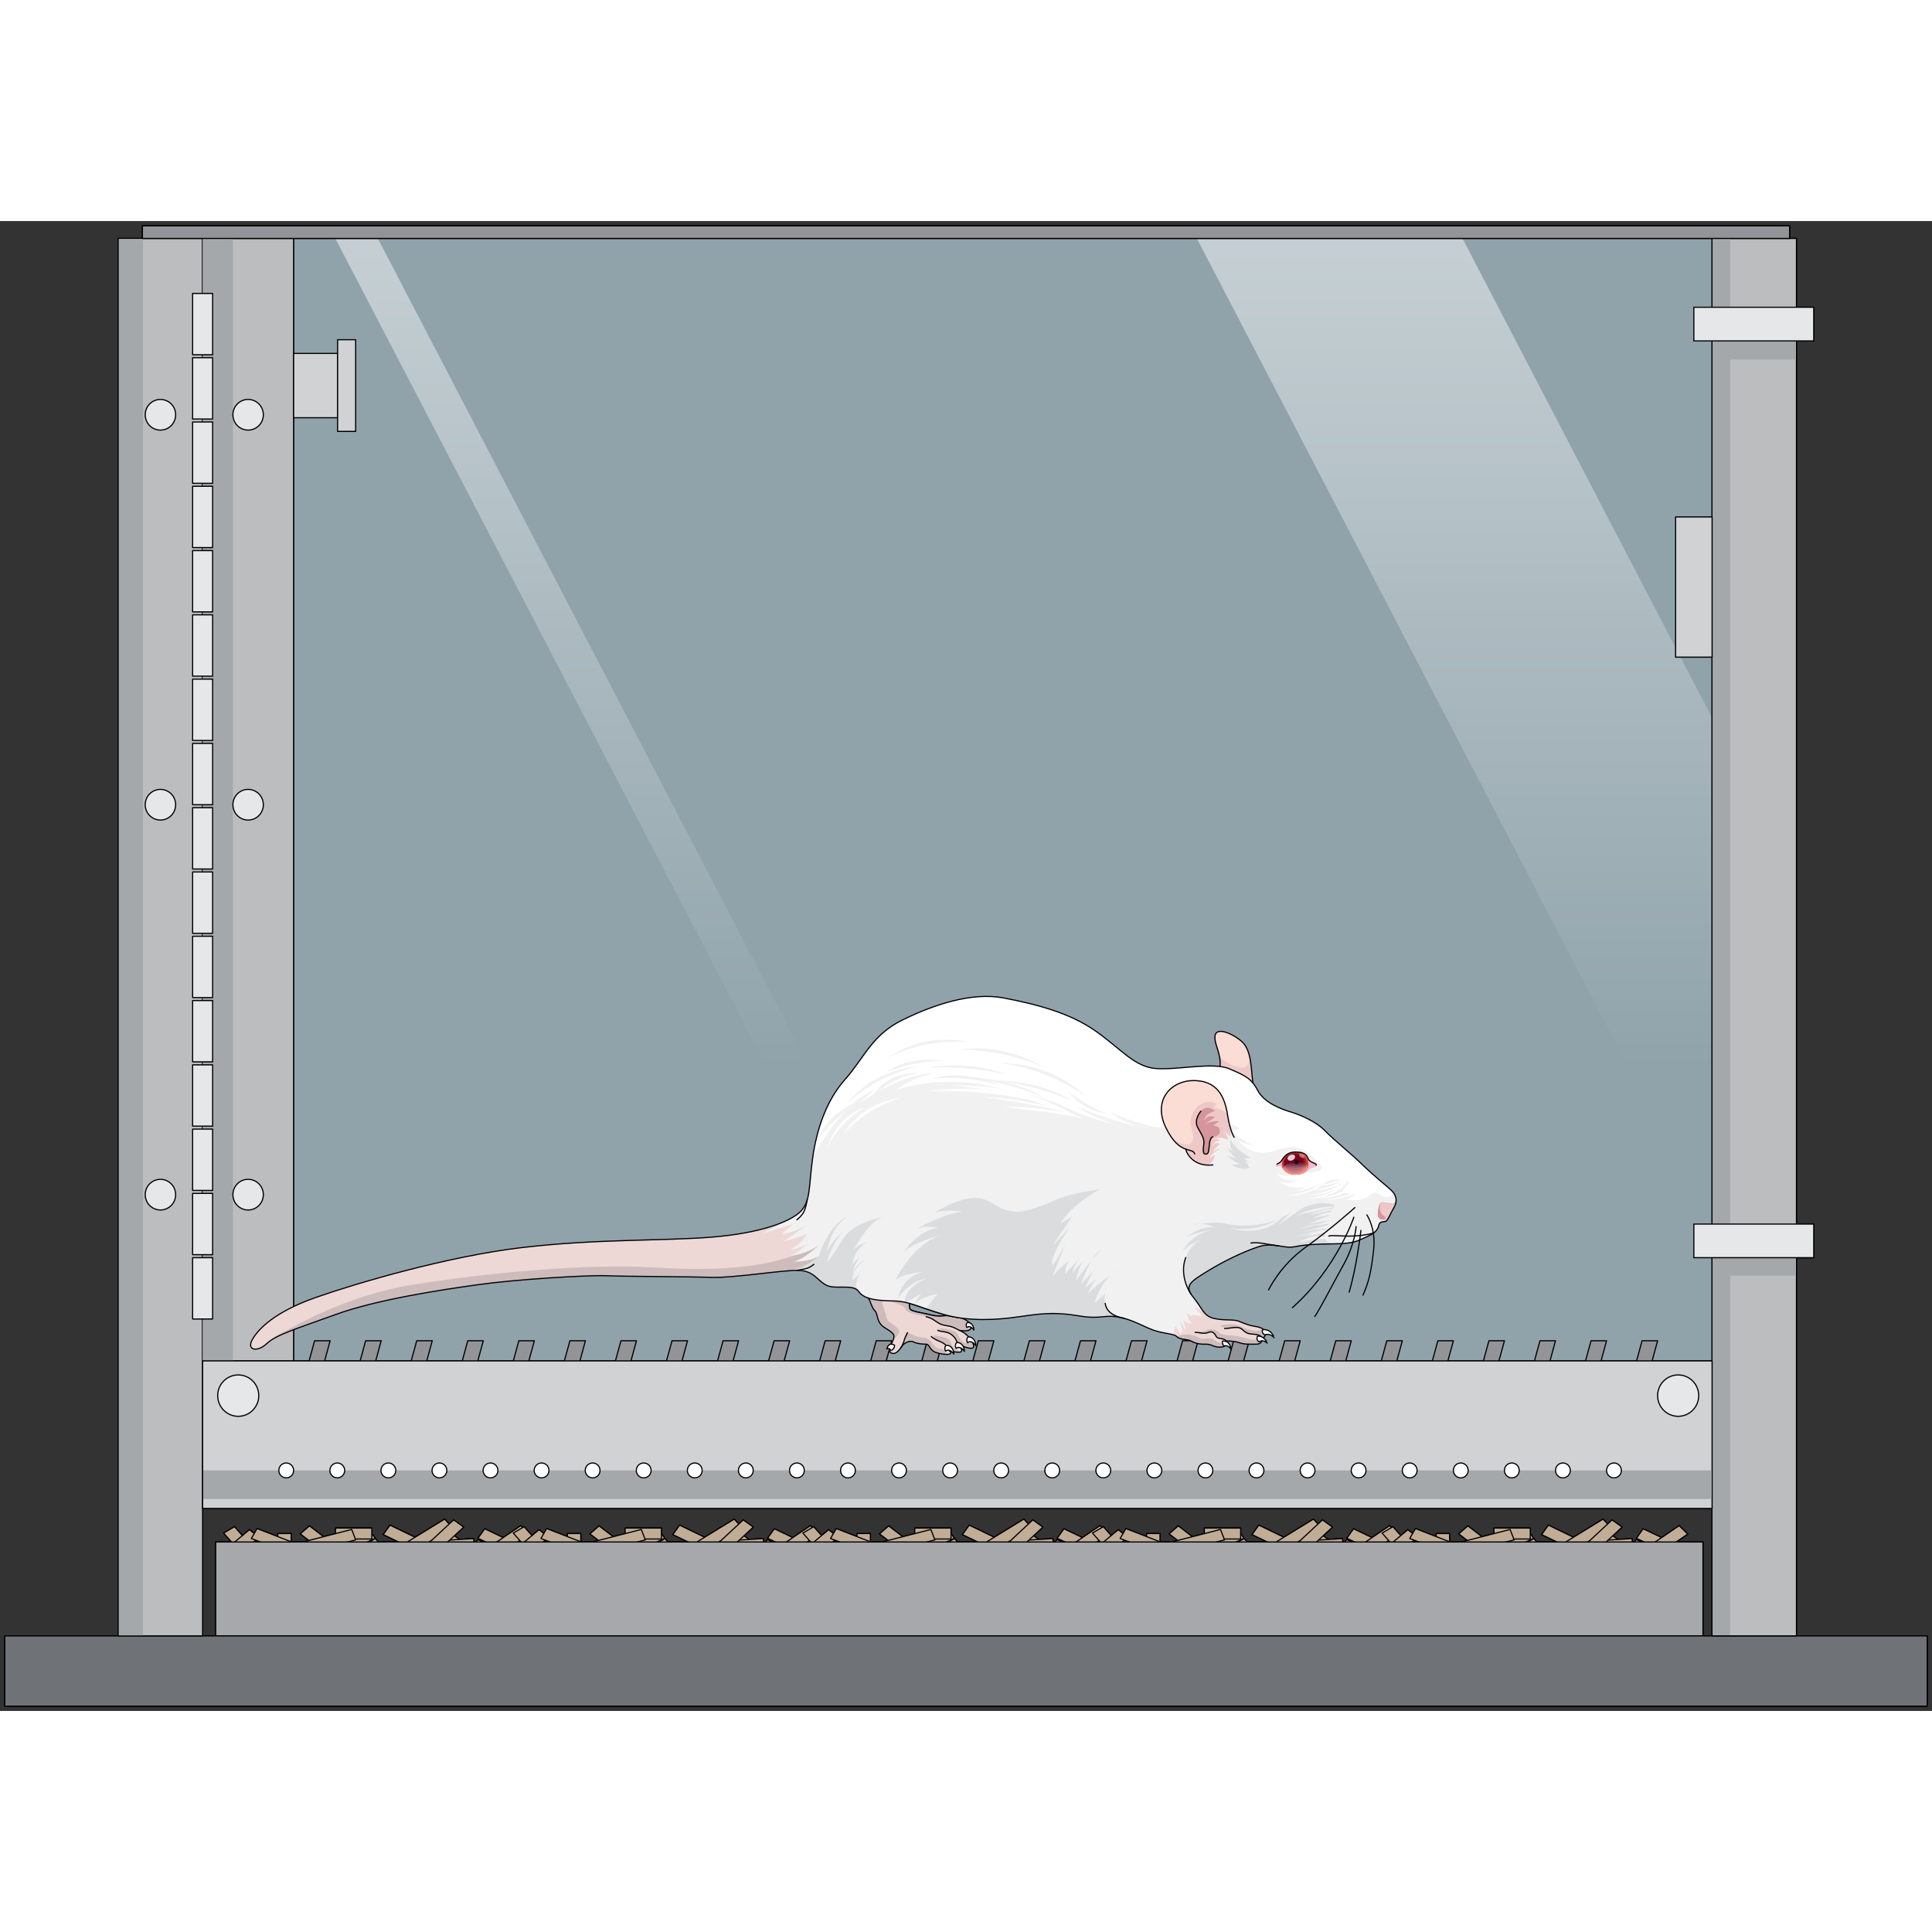 <?xml version="1.0" encoding="utf-8"?>
<!-- Created by: Science Figures, www.sciencefigures.org, Generator: Science Figures Editor -->
<!DOCTYPE svg PUBLIC "-//W3C//DTD SVG 1.1//EN" "http://www.w3.org/Graphics/SVG/1.1/DTD/svg11.dtd">
<svg version="1.1" id="Layer_1" xmlns="http://www.w3.org/2000/svg" xmlns:xlink="http://www.w3.org/1999/xlink" 
	 width="800px" height="800px" viewBox="0 0 500.822 386.217" enable-background="new 0 0 500.822 386.217"
	 xml:space="preserve">
<rect x="0" y="0" width="500.822" height="386.217" fill="#333333" stroke="none"/>
<g>
	<g>
		<g>
			<rect x="76.116" y="4.503" opacity="0.6" fill="#CEEEFB" width="367.704" height="290.965"/>
			<linearGradient id="SVGID_1_" gradientUnits="userSpaceOnUse" x1="265.372" y1="321.067" x2="265.372" y2="-227.374">
				<stop  offset="0.184" style="stop-color:#FFFFFF;stop-opacity:0"/>
				<stop  offset="1" style="stop-color:#FFFFFF"/>
			</linearGradient>
			<path fill="url(#SVGID_1_)" d="M86.924,4.503l151.502,290.965h11.012L97.936,4.503H86.924z M379.105,4.503H310.25l133.57,256.53
				V128.791L379.105,4.503z"/>
			
				<rect x="76.116" y="4.503" fill="none" stroke="#000000" stroke-width="0.3" stroke-linecap="round" stroke-linejoin="round" stroke-miterlimit="10" width="367.704" height="290.965"/>
		</g>
		<g>
			
				<path fill="none" stroke="#000000" stroke-width="0.3" stroke-linecap="round" stroke-linejoin="round" stroke-miterlimit="10" d="
				M465.688,366.76v-93.374v-4.666h4.479v-8.718h-4.479V35.89v-4.823h4.479v-8.718h-4.479V4.503h-1.784V1.25H36.919v3.253h-6.263
				V366.76H1.25v18.207h498.322V366.76H465.688z M441.451,366.76v-24.342h-6.965l3.011-2.046l-2.212-2.185l-4.553,3.091
				l-4.792-2.279l-1.74,2.455l2.024,0.964h-0.926l-1.095-0.63l-0.542,0.63h-0.506l-0.081-0.888l-3.65,0.229l-1.357-0.946
				l2.418-2.251l-2.602-1.877l-1.163,1.084l-1.17-1.281l-7.67,4.701l-6.49-3.132l-1.758,2.446l3.967,1.915h-5.236l-0.764-0.892
				l-1.549,0.892h-0.556l2.046-0.961l-0.862-1.231v-1.419h-9.405v1.437l-3.113,0.801l-3.648-2.799l-2.369,2.07l2.221,1.705
				l-1.544,0.397h-2.915l-0.135-0.053v-2.14h-3.466v0.799l-5.38-2.082l-0.74,1.283l-1.237-0.992l-1.829,1.527l-2.037-2.312
				l-0.377,0.224l-0.49-0.485l-4.553,3.091l-4.792-2.279l-1.74,2.455l2.024,0.964h-0.926l-1.095-0.63l-0.542,0.63h-0.506
				l-0.082-0.888l-3.649,0.229l-1.357-0.946l2.417-2.251l-2.602-1.877l-1.162,1.084l-1.17-1.281l-7.67,4.701l-6.49-3.132
				l-1.758,2.446l3.967,1.915h-5.236l-0.764-0.892l-1.549,0.892h-0.556l2.046-0.961l-0.863-1.231v-1.419h-9.404v1.437l-3.113,0.801
				l-3.649-2.799l-2.368,2.07l2.221,1.705l-1.544,0.397h-2.916l-0.134-0.053v-2.14h-3.466v0.799l-5.38-2.082l-0.74,1.283
				l-1.237-0.992l-1.829,1.527l-2.037-2.312l-0.377,0.224l-0.491-0.485l-4.552,3.091l-4.793-2.279l-1.74,2.455l2.025,0.964h-0.926
				l-1.096-0.63l-0.542,0.63h-0.505l-0.082-0.888l-3.649,0.229l-1.357-0.946l2.417-2.251l-2.602-1.877l-1.163,1.084l-1.17-1.281
				l-7.669,4.701l-6.49-3.132l-1.759,2.446l3.968,1.915h-5.236l-0.764-0.892l-1.549,0.892h-0.557l2.046-0.961l-0.862-1.231v-1.419
				h-9.404v1.437l-3.113,0.801l-3.649-2.799l-2.369,2.07l2.222,1.705l-1.544,0.397h-2.916l-0.134-0.053v-2.14h-3.467v0.799
				l-5.379-2.082l-0.74,1.283l-1.237-0.992l-1.829,1.527l-2.037-2.312l-0.378,0.224l-0.49-0.485l-4.552,3.091l-4.793-2.279
				l-1.74,2.455l2.024,0.964h-0.925l-1.096-0.63l-0.542,0.63h-0.505l-0.082-0.888l-3.649,0.229l-1.358-0.946l2.419-2.251
				l-2.603-1.877l-1.163,1.084l-1.17-1.281l-7.669,4.701l-6.49-3.132l-1.759,2.446l3.967,1.915h-5.236l-0.763-0.892l-1.55,0.892
				h-0.556l2.046-0.961l-0.862-1.231v-1.419h-9.404v1.437l-3.114,0.801l-3.648-2.799l-2.369,2.07l2.221,1.705l-1.543,0.397h-2.916
				l-0.135-0.053v-2.14h-3.466v0.799l-5.379-2.082l-0.741,1.283l-1.236-0.992l-1.829,1.527l-2.037-2.312l-0.378,0.224l-0.49-0.485
				l-4.551,3.091l-4.794-2.279l-1.74,2.455l2.024,0.964h-0.926l-1.095-0.63l-0.542,0.63h-0.504l-0.083-0.888l-3.649,0.229
				l-1.358-0.946l2.419-2.251l-2.603-1.877l-1.163,1.084l-1.17-1.281l-7.67,4.701l-6.489-3.132l-1.759,2.446l3.967,1.915h-5.236
				l-0.763-0.892l-1.55,0.892h-0.556l2.046-0.961l-0.862-1.231v-1.419h-9.405v1.437l-3.113,0.801l-3.648-2.799l-2.369,2.07
				l2.221,1.705l-1.543,0.397h-2.916l-0.135-0.053v-2.14h-3.466v0.799l-5.379-2.082l-0.741,1.283l-1.237-0.992l-1.828,1.527
				l-2.037-2.312l-2.811,1.661l2.031,2.308h-4.104v24.342h-3.385v-33.037H443.82v33.037H441.451z"/>
			<g>
				<g>
					<g>
						<g>
							
								<polygon fill="#C1AC96" stroke="#000000" stroke-width="0.3" stroke-linecap="round" stroke-linejoin="round" stroke-miterlimit="10" points="
								66.945,350.284 57.98,340.11 60.791,338.449 69.755,348.622 							"/>
							
								<polygon fill="#C1AC96" stroke="#000000" stroke-width="0.3" stroke-linecap="round" stroke-linejoin="round" stroke-miterlimit="10" points="
								60.623,346.661 58.147,344.674 64.656,339.233 67.132,341.219 							"/>
							
								<rect x="72.014" y="340.226" fill="#C1AC96" stroke="#000000" stroke-width="0.3" stroke-linecap="round" stroke-linejoin="round" stroke-miterlimit="10" width="3.466" height="7.335"/>
							
								<polygon fill="#C1AC96" stroke="#000000" stroke-width="0.3" stroke-linecap="round" stroke-linejoin="round" stroke-miterlimit="10" points="
								70.416,346.487 66.937,342.467 69.764,340.825 73.243,344.847 							"/>
							
								<polygon fill="#C1AC96" stroke="#000000" stroke-width="0.3" stroke-linecap="round" stroke-linejoin="round" stroke-miterlimit="10" points="
								75.854,345.649 65.154,341.51 66.635,338.942 77.333,343.083 							"/>
							
								<polygon fill="#C1AC96" stroke="#000000" stroke-width="0.3" stroke-linecap="round" stroke-linejoin="round" stroke-miterlimit="10" points="
								88.644,348.597 77.853,340.315 80.222,338.245 91.014,346.524 							"/>
							
								<polygon fill="#C1AC96" stroke="#000000" stroke-width="0.3" stroke-linecap="round" stroke-linejoin="round" stroke-miterlimit="10" points="
								90.823,348.722 88.833,346.399 97.311,341.526 99.301,343.852 							"/>
							
								<polygon fill="#C1AC96" stroke="#000000" stroke-width="0.3" stroke-linecap="round" stroke-linejoin="round" stroke-miterlimit="10" points="
								81.632,348.792 79.908,346.329 95.527,338.995 97.251,341.457 							"/>
							
								<polygon fill="#C1AC96" stroke="#000000" stroke-width="0.3" stroke-linecap="round" stroke-linejoin="round" stroke-miterlimit="10" points="
								112.58,346.89 99.343,340.503 101.102,338.057 114.339,344.444 							"/>
							
								<polygon fill="#C1AC96" stroke="#000000" stroke-width="0.3" stroke-linecap="round" stroke-linejoin="round" stroke-miterlimit="10" points="
								123.657,348.642 115.176,342.726 117.422,340.564 125.903,346.479 							"/>
							
								<polygon fill="#C1AC96" stroke="#000000" stroke-width="0.3" stroke-linecap="round" stroke-linejoin="round" stroke-miterlimit="10" points="
								113.291,347.081 100.053,346.016 100.392,343.189 113.63,344.255 							"/>
							
								<polygon fill="#C1AC96" stroke="#000000" stroke-width="0.3" stroke-linecap="round" stroke-linejoin="round" stroke-miterlimit="10" points="
								107.879,344.557 105.804,342.282 115.261,336.487 117.337,338.761 							"/>
							
								<polygon fill="#C1AC96" stroke="#000000" stroke-width="0.3" stroke-linecap="round" stroke-linejoin="round" stroke-miterlimit="10" points="
								133.205,350.612 121.92,344.108 123.914,341.788 135.2,348.292 							"/>
							
								<polygon fill="#C1AC96" stroke="#000000" stroke-width="0.3" stroke-linecap="round" stroke-linejoin="round" stroke-miterlimit="10" points="
								135.35,346.896 123.91,341.454 125.65,338.999 137.09,344.44 							"/>
							
								<polygon fill="#C1AC96" stroke="#000000" stroke-width="0.3" stroke-linecap="round" stroke-linejoin="round" stroke-miterlimit="10" points="
								127.804,346.759 125.591,344.575 134.995,338.188 137.207,340.372 							"/>
							
								<polygon fill="#C1AC96" stroke="#000000" stroke-width="0.3" stroke-linecap="round" stroke-linejoin="round" stroke-miterlimit="10" points="
								111.674,345.071 111.411,342.241 122.785,341.53 123.048,344.362 							"/>
							
								<polygon fill="#C1AC96" stroke="#000000" stroke-width="0.3" stroke-linecap="round" stroke-linejoin="round" stroke-miterlimit="10" points="
								110.983,347.138 108.381,345.263 117.594,336.685 120.196,338.562 							"/>
							
								<rect x="89.829" y="346.141" fill="#C1AC96" stroke="#000000" stroke-width="0.3" stroke-linecap="round" stroke-linejoin="round" stroke-miterlimit="10" width="6.56" height="2.84"/>
							
								<rect x="86.983" y="338.807" fill="#C1AC96" stroke="#000000" stroke-width="0.3" stroke-linecap="round" stroke-linejoin="round" stroke-miterlimit="10" width="9.405" height="2.839"/>
							
								<polygon fill="#C1AC96" stroke="#000000" stroke-width="0.3" stroke-linecap="round" stroke-linejoin="round" stroke-miterlimit="10" points="
								74.266,346.489 73.228,343.781 91.168,339.167 92.205,341.876 							"/>
						</g>
						<g>
							
								<polygon fill="#C1AC96" stroke="#000000" stroke-width="0.3" stroke-linecap="round" stroke-linejoin="round" stroke-miterlimit="10" points="
								142.018,350.284 133.054,340.11 135.863,338.449 144.827,348.622 							"/>
							
								<polygon fill="#C1AC96" stroke="#000000" stroke-width="0.3" stroke-linecap="round" stroke-linejoin="round" stroke-miterlimit="10" points="
								135.695,346.661 133.22,344.674 139.729,339.233 142.204,341.219 							"/>
							
								<rect x="147.086" y="340.226" fill="#C1AC96" stroke="#000000" stroke-width="0.3" stroke-linecap="round" stroke-linejoin="round" stroke-miterlimit="10" width="3.466" height="7.335"/>
							
								<polygon fill="#C1AC96" stroke="#000000" stroke-width="0.3" stroke-linecap="round" stroke-linejoin="round" stroke-miterlimit="10" points="
								145.488,346.487 142.009,342.467 144.836,340.825 148.315,344.847 							"/>
							
								<polygon fill="#C1AC96" stroke="#000000" stroke-width="0.3" stroke-linecap="round" stroke-linejoin="round" stroke-miterlimit="10" points="
								150.926,345.649 140.227,341.51 141.707,338.942 152.405,343.083 							"/>
							
								<polygon fill="#C1AC96" stroke="#000000" stroke-width="0.3" stroke-linecap="round" stroke-linejoin="round" stroke-miterlimit="10" points="
								163.716,348.597 152.925,340.315 155.294,338.245 166.086,346.524 							"/>
							
								<polygon fill="#C1AC96" stroke="#000000" stroke-width="0.3" stroke-linecap="round" stroke-linejoin="round" stroke-miterlimit="10" points="
								165.896,348.722 163.905,346.399 172.383,341.526 174.373,343.852 							"/>
							
								<polygon fill="#C1AC96" stroke="#000000" stroke-width="0.3" stroke-linecap="round" stroke-linejoin="round" stroke-miterlimit="10" points="
								156.704,348.792 154.98,346.329 170.6,338.995 172.323,341.457 							"/>
							
								<polygon fill="#C1AC96" stroke="#000000" stroke-width="0.3" stroke-linecap="round" stroke-linejoin="round" stroke-miterlimit="10" points="
								187.652,346.89 174.415,340.503 176.174,338.057 189.411,344.444 							"/>
							
								<polygon fill="#C1AC96" stroke="#000000" stroke-width="0.3" stroke-linecap="round" stroke-linejoin="round" stroke-miterlimit="10" points="
								198.729,348.642 190.248,342.726 192.495,340.564 200.976,346.479 							"/>
							
								<polygon fill="#C1AC96" stroke="#000000" stroke-width="0.3" stroke-linecap="round" stroke-linejoin="round" stroke-miterlimit="10" points="
								188.363,347.081 175.126,346.016 175.464,343.189 188.702,344.255 							"/>
							
								<polygon fill="#C1AC96" stroke="#000000" stroke-width="0.3" stroke-linecap="round" stroke-linejoin="round" stroke-miterlimit="10" points="
								182.952,344.557 180.876,342.282 190.333,336.487 192.409,338.761 							"/>
							
								<polygon fill="#C1AC96" stroke="#000000" stroke-width="0.3" stroke-linecap="round" stroke-linejoin="round" stroke-miterlimit="10" points="
								208.277,350.612 196.992,344.108 198.986,341.788 210.272,348.292 							"/>
							
								<polygon fill="#C1AC96" stroke="#000000" stroke-width="0.3" stroke-linecap="round" stroke-linejoin="round" stroke-miterlimit="10" points="
								210.422,346.896 198.982,341.454 200.723,338.999 212.162,344.44 							"/>
							
								<polygon fill="#C1AC96" stroke="#000000" stroke-width="0.3" stroke-linecap="round" stroke-linejoin="round" stroke-miterlimit="10" points="
								202.876,346.759 200.664,344.575 210.067,338.188 212.279,340.372 							"/>
							
								<polygon fill="#C1AC96" stroke="#000000" stroke-width="0.3" stroke-linecap="round" stroke-linejoin="round" stroke-miterlimit="10" points="
								186.746,345.071 186.483,342.241 197.857,341.53 198.12,344.362 							"/>
							
								<polygon fill="#C1AC96" stroke="#000000" stroke-width="0.3" stroke-linecap="round" stroke-linejoin="round" stroke-miterlimit="10" points="
								186.055,347.138 183.453,345.263 192.666,336.685 195.269,338.562 							"/>
							
								<rect x="164.901" y="346.141" fill="#C1AC96" stroke="#000000" stroke-width="0.3" stroke-linecap="round" stroke-linejoin="round" stroke-miterlimit="10" width="6.56" height="2.84"/>
							
								<rect x="162.057" y="338.807" fill="#C1AC96" stroke="#000000" stroke-width="0.3" stroke-linecap="round" stroke-linejoin="round" stroke-miterlimit="10" width="9.404" height="2.839"/>
							
								<polygon fill="#C1AC96" stroke="#000000" stroke-width="0.3" stroke-linecap="round" stroke-linejoin="round" stroke-miterlimit="10" points="
								149.338,346.489 148.3,343.781 166.24,339.167 167.278,341.876 							"/>
						</g>
						<g>
							
								<polygon fill="#C1AC96" stroke="#000000" stroke-width="0.3" stroke-linecap="round" stroke-linejoin="round" stroke-miterlimit="10" points="
								217.09,350.284 208.126,340.11 210.936,338.449 219.899,348.622 							"/>
							
								<polygon fill="#C1AC96" stroke="#000000" stroke-width="0.3" stroke-linecap="round" stroke-linejoin="round" stroke-miterlimit="10" points="
								210.769,346.661 208.292,344.674 214.802,339.233 217.276,341.219 							"/>
							
								<rect x="222.158" y="340.226" fill="#C1AC96" stroke="#000000" stroke-width="0.3" stroke-linecap="round" stroke-linejoin="round" stroke-miterlimit="10" width="3.467" height="7.335"/>
							
								<polygon fill="#C1AC96" stroke="#000000" stroke-width="0.3" stroke-linecap="round" stroke-linejoin="round" stroke-miterlimit="10" points="
								220.561,346.487 217.081,342.467 219.908,340.825 223.388,344.847 							"/>
							
								<polygon fill="#C1AC96" stroke="#000000" stroke-width="0.3" stroke-linecap="round" stroke-linejoin="round" stroke-miterlimit="10" points="
								225.998,345.649 215.299,341.51 216.779,338.942 227.478,343.083 							"/>
							
								<polygon fill="#C1AC96" stroke="#000000" stroke-width="0.3" stroke-linecap="round" stroke-linejoin="round" stroke-miterlimit="10" points="
								238.788,348.597 227.997,340.315 230.366,338.245 241.158,346.524 							"/>
							
								<polygon fill="#C1AC96" stroke="#000000" stroke-width="0.3" stroke-linecap="round" stroke-linejoin="round" stroke-miterlimit="10" points="
								240.969,348.722 238.978,346.399 247.455,341.526 249.445,343.852 							"/>
							
								<polygon fill="#C1AC96" stroke="#000000" stroke-width="0.3" stroke-linecap="round" stroke-linejoin="round" stroke-miterlimit="10" points="
								231.776,348.792 230.053,346.329 245.672,338.995 247.396,341.457 							"/>
							
								<polygon fill="#C1AC96" stroke="#000000" stroke-width="0.3" stroke-linecap="round" stroke-linejoin="round" stroke-miterlimit="10" points="
								262.726,346.89 249.487,340.503 251.246,338.057 264.484,344.444 							"/>
							
								<polygon fill="#C1AC96" stroke="#000000" stroke-width="0.3" stroke-linecap="round" stroke-linejoin="round" stroke-miterlimit="10" points="
								273.802,348.642 265.321,342.726 267.567,340.564 276.049,346.479 							"/>
							
								<polygon fill="#C1AC96" stroke="#000000" stroke-width="0.3" stroke-linecap="round" stroke-linejoin="round" stroke-miterlimit="10" points="
								263.436,347.081 250.198,346.016 250.537,343.189 263.774,344.255 							"/>
							
								<polygon fill="#C1AC96" stroke="#000000" stroke-width="0.3" stroke-linecap="round" stroke-linejoin="round" stroke-miterlimit="10" points="
								258.024,344.557 255.948,342.282 265.405,336.487 267.481,338.761 							"/>
							
								<polygon fill="#C1AC96" stroke="#000000" stroke-width="0.3" stroke-linecap="round" stroke-linejoin="round" stroke-miterlimit="10" points="
								283.35,350.612 272.064,344.108 274.059,341.788 285.346,348.292 							"/>
							
								<polygon fill="#C1AC96" stroke="#000000" stroke-width="0.3" stroke-linecap="round" stroke-linejoin="round" stroke-miterlimit="10" points="
								285.494,346.896 274.055,341.454 275.795,338.999 287.234,344.44 							"/>
							
								<polygon fill="#C1AC96" stroke="#000000" stroke-width="0.3" stroke-linecap="round" stroke-linejoin="round" stroke-miterlimit="10" points="
								277.948,346.759 275.736,344.575 285.14,338.188 287.353,340.372 							"/>
							
								<polygon fill="#C1AC96" stroke="#000000" stroke-width="0.3" stroke-linecap="round" stroke-linejoin="round" stroke-miterlimit="10" points="
								261.819,345.071 261.557,342.241 272.93,341.53 273.193,344.362 							"/>
							
								<polygon fill="#C1AC96" stroke="#000000" stroke-width="0.3" stroke-linecap="round" stroke-linejoin="round" stroke-miterlimit="10" points="
								261.127,347.138 258.525,345.263 267.738,336.685 270.34,338.562 							"/>
							
								<rect x="239.974" y="346.141" fill="#C1AC96" stroke="#000000" stroke-width="0.3" stroke-linecap="round" stroke-linejoin="round" stroke-miterlimit="10" width="6.56" height="2.84"/>
							
								<rect x="237.129" y="338.807" fill="#C1AC96" stroke="#000000" stroke-width="0.3" stroke-linecap="round" stroke-linejoin="round" stroke-miterlimit="10" width="9.404" height="2.839"/>
							
								<polygon fill="#C1AC96" stroke="#000000" stroke-width="0.3" stroke-linecap="round" stroke-linejoin="round" stroke-miterlimit="10" points="
								224.411,346.489 223.372,343.781 241.313,339.167 242.351,341.876 							"/>
						</g>
						<g>
							
								<polygon fill="#C1AC96" stroke="#000000" stroke-width="0.3" stroke-linecap="round" stroke-linejoin="round" stroke-miterlimit="10" points="
								292.162,350.284 283.198,340.11 286.008,338.449 294.972,348.622 							"/>
							
								<polygon fill="#C1AC96" stroke="#000000" stroke-width="0.3" stroke-linecap="round" stroke-linejoin="round" stroke-miterlimit="10" points="
								285.841,346.661 283.364,344.674 289.874,339.233 292.349,341.219 							"/>
							
								<rect x="297.231" y="340.226" fill="#C1AC96" stroke="#000000" stroke-width="0.3" stroke-linecap="round" stroke-linejoin="round" stroke-miterlimit="10" width="3.466" height="7.335"/>
							
								<polygon fill="#C1AC96" stroke="#000000" stroke-width="0.3" stroke-linecap="round" stroke-linejoin="round" stroke-miterlimit="10" points="
								295.633,346.487 292.153,342.467 294.98,340.825 298.46,344.847 							"/>
							
								<polygon fill="#C1AC96" stroke="#000000" stroke-width="0.3" stroke-linecap="round" stroke-linejoin="round" stroke-miterlimit="10" points="
								301.07,345.649 290.371,341.51 291.852,338.942 302.55,343.083 							"/>
							
								<polygon fill="#C1AC96" stroke="#000000" stroke-width="0.3" stroke-linecap="round" stroke-linejoin="round" stroke-miterlimit="10" points="
								313.86,348.597 303.07,340.315 305.438,338.245 316.23,346.524 							"/>
							
								<polygon fill="#C1AC96" stroke="#000000" stroke-width="0.3" stroke-linecap="round" stroke-linejoin="round" stroke-miterlimit="10" points="
								316.041,348.722 314.051,346.399 322.527,341.526 324.518,343.852 							"/>
							
								<polygon fill="#C1AC96" stroke="#000000" stroke-width="0.3" stroke-linecap="round" stroke-linejoin="round" stroke-miterlimit="10" points="
								306.85,348.792 305.125,346.329 320.744,338.995 322.469,341.457 							"/>
							
								<polygon fill="#C1AC96" stroke="#000000" stroke-width="0.3" stroke-linecap="round" stroke-linejoin="round" stroke-miterlimit="10" points="
								337.798,346.89 324.561,340.503 326.318,338.057 339.557,344.444 							"/>
							
								<polygon fill="#C1AC96" stroke="#000000" stroke-width="0.3" stroke-linecap="round" stroke-linejoin="round" stroke-miterlimit="10" points="
								348.875,348.642 340.394,342.726 342.64,340.564 351.121,346.479 							"/>
							
								<polygon fill="#C1AC96" stroke="#000000" stroke-width="0.3" stroke-linecap="round" stroke-linejoin="round" stroke-miterlimit="10" points="
								338.508,347.081 325.271,346.016 325.609,343.189 338.847,344.255 							"/>
							
								<polygon fill="#C1AC96" stroke="#000000" stroke-width="0.3" stroke-linecap="round" stroke-linejoin="round" stroke-miterlimit="10" points="
								333.097,344.557 331.021,342.282 340.479,336.487 342.554,338.761 							"/>
							
								<polygon fill="#C1AC96" stroke="#000000" stroke-width="0.3" stroke-linecap="round" stroke-linejoin="round" stroke-miterlimit="10" points="
								358.423,350.612 347.137,344.108 349.132,341.788 360.418,348.292 							"/>
							
								<polygon fill="#C1AC96" stroke="#000000" stroke-width="0.3" stroke-linecap="round" stroke-linejoin="round" stroke-miterlimit="10" points="
								360.566,346.896 349.128,341.454 350.868,338.999 362.307,344.44 							"/>
							
								<polygon fill="#C1AC96" stroke="#000000" stroke-width="0.3" stroke-linecap="round" stroke-linejoin="round" stroke-miterlimit="10" points="
								353.021,346.759 350.809,344.575 360.213,338.188 362.425,340.372 							"/>
							
								<polygon fill="#C1AC96" stroke="#000000" stroke-width="0.3" stroke-linecap="round" stroke-linejoin="round" stroke-miterlimit="10" points="
								336.892,345.071 336.629,342.241 348.002,341.53 348.266,344.362 							"/>
							
								<polygon fill="#C1AC96" stroke="#000000" stroke-width="0.3" stroke-linecap="round" stroke-linejoin="round" stroke-miterlimit="10" points="
								336.199,347.138 333.598,345.263 342.811,336.685 345.412,338.562 							"/>
							
								<rect x="315.046" y="346.141" fill="#C1AC96" stroke="#000000" stroke-width="0.3" stroke-linecap="round" stroke-linejoin="round" stroke-miterlimit="10" width="6.56" height="2.84"/>
							
								<rect x="312.201" y="338.807" fill="#C1AC96" stroke="#000000" stroke-width="0.3" stroke-linecap="round" stroke-linejoin="round" stroke-miterlimit="10" width="9.404" height="2.839"/>
							
								<polygon fill="#C1AC96" stroke="#000000" stroke-width="0.3" stroke-linecap="round" stroke-linejoin="round" stroke-miterlimit="10" points="
								299.483,346.489 298.444,343.781 316.385,339.167 317.423,341.876 							"/>
						</g>
						<g>
							
								<polygon fill="#C1AC96" stroke="#000000" stroke-width="0.3" stroke-linecap="round" stroke-linejoin="round" stroke-miterlimit="10" points="
								367.234,350.284 358.271,340.11 361.08,338.449 370.045,348.622 							"/>
							
								<polygon fill="#C1AC96" stroke="#000000" stroke-width="0.3" stroke-linecap="round" stroke-linejoin="round" stroke-miterlimit="10" points="
								360.913,346.661 358.438,344.674 364.946,339.233 367.422,341.219 							"/>
							
								<rect x="372.304" y="340.226" fill="#C1AC96" stroke="#000000" stroke-width="0.3" stroke-linecap="round" stroke-linejoin="round" stroke-miterlimit="10" width="3.466" height="7.335"/>
							
								<polygon fill="#C1AC96" stroke="#000000" stroke-width="0.3" stroke-linecap="round" stroke-linejoin="round" stroke-miterlimit="10" points="
								370.705,346.487 367.226,342.467 370.053,340.825 373.533,344.847 							"/>
							
								<polygon fill="#C1AC96" stroke="#000000" stroke-width="0.3" stroke-linecap="round" stroke-linejoin="round" stroke-miterlimit="10" points="
								376.143,345.649 365.443,341.51 366.924,338.942 377.623,343.083 							"/>
							
								<polygon fill="#C1AC96" stroke="#000000" stroke-width="0.3" stroke-linecap="round" stroke-linejoin="round" stroke-miterlimit="10" points="
								388.934,348.597 378.143,340.315 380.512,338.245 391.303,346.524 							"/>
							
								<polygon fill="#C1AC96" stroke="#000000" stroke-width="0.3" stroke-linecap="round" stroke-linejoin="round" stroke-miterlimit="10" points="
								391.113,348.722 389.123,346.399 397.6,341.526 399.591,343.852 							"/>
							
								<polygon fill="#C1AC96" stroke="#000000" stroke-width="0.3" stroke-linecap="round" stroke-linejoin="round" stroke-miterlimit="10" points="
								381.922,348.792 380.197,346.329 395.817,338.995 397.541,341.457 							"/>
							
								<polygon fill="#C1AC96" stroke="#000000" stroke-width="0.3" stroke-linecap="round" stroke-linejoin="round" stroke-miterlimit="10" points="
								412.87,346.89 399.633,340.503 401.391,338.057 414.629,344.444 							"/>
							
								<polygon fill="#C1AC96" stroke="#000000" stroke-width="0.3" stroke-linecap="round" stroke-linejoin="round" stroke-miterlimit="10" points="
								423.947,348.642 415.466,342.726 417.712,340.564 426.193,346.479 							"/>
							
								<polygon fill="#C1AC96" stroke="#000000" stroke-width="0.3" stroke-linecap="round" stroke-linejoin="round" stroke-miterlimit="10" points="
								413.58,347.081 400.343,346.016 400.682,343.189 413.919,344.255 							"/>
							
								<polygon fill="#C1AC96" stroke="#000000" stroke-width="0.3" stroke-linecap="round" stroke-linejoin="round" stroke-miterlimit="10" points="
								408.168,344.557 406.093,342.282 415.551,336.487 417.627,338.761 							"/>
							
								<polygon fill="#C1AC96" stroke="#000000" stroke-width="0.3" stroke-linecap="round" stroke-linejoin="round" stroke-miterlimit="10" points="
								433.495,350.612 422.21,344.108 424.204,341.788 435.49,348.292 							"/>
							
								<polygon fill="#C1AC96" stroke="#000000" stroke-width="0.3" stroke-linecap="round" stroke-linejoin="round" stroke-miterlimit="10" points="
								435.639,346.896 424.2,341.454 425.94,338.999 437.379,344.44 							"/>
							
								<polygon fill="#C1AC96" stroke="#000000" stroke-width="0.3" stroke-linecap="round" stroke-linejoin="round" stroke-miterlimit="10" points="
								428.094,346.759 425.881,344.575 435.285,338.188 437.497,340.372 							"/>
							
								<polygon fill="#C1AC96" stroke="#000000" stroke-width="0.3" stroke-linecap="round" stroke-linejoin="round" stroke-miterlimit="10" points="
								411.964,345.071 411.701,342.241 423.075,341.53 423.338,344.362 							"/>
							
								<polygon fill="#C1AC96" stroke="#000000" stroke-width="0.3" stroke-linecap="round" stroke-linejoin="round" stroke-miterlimit="10" points="
								411.271,347.138 408.67,345.263 417.884,336.685 420.485,338.562 							"/>
							
								<rect x="390.117" y="346.141" fill="#C1AC96" stroke="#000000" stroke-width="0.3" stroke-linecap="round" stroke-linejoin="round" stroke-miterlimit="10" width="6.562" height="2.84"/>
							
								<rect x="387.273" y="338.807" fill="#C1AC96" stroke="#000000" stroke-width="0.3" stroke-linecap="round" stroke-linejoin="round" stroke-miterlimit="10" width="9.405" height="2.839"/>
							
								<polygon fill="#C1AC96" stroke="#000000" stroke-width="0.3" stroke-linecap="round" stroke-linejoin="round" stroke-miterlimit="10" points="
								374.556,346.489 373.518,343.781 391.457,339.167 392.495,341.876 							"/>
						</g>
					</g>
					
						<rect x="55.908" y="342.418" fill="#A6A8AB" stroke="#000000" stroke-width="0.3" stroke-linecap="round" stroke-linejoin="round" stroke-miterlimit="10" width="385.543" height="24.342"/>
				</g>
				
					<rect x="1.25" y="366.76" fill="#6F7277" stroke="#000000" stroke-width="0.3" stroke-linecap="round" stroke-linejoin="round" stroke-miterlimit="10" width="498.322" height="18.207"/>
				<g>
					
						<polygon fill="#929497" stroke="#000000" stroke-width="0.3" stroke-linecap="round" stroke-linejoin="round" stroke-miterlimit="10" points="
						72.346,323.869 76.373,323.869 85.58,290.253 81.552,290.253 					"/>
					
						<polygon fill="#929497" stroke="#000000" stroke-width="0.3" stroke-linecap="round" stroke-linejoin="round" stroke-miterlimit="10" points="
						85.58,323.869 89.608,323.869 98.816,290.253 94.787,290.253 					"/>
					
						<polygon fill="#929497" stroke="#000000" stroke-width="0.3" stroke-linecap="round" stroke-linejoin="round" stroke-miterlimit="10" points="
						98.816,323.869 102.844,323.869 112.051,290.253 108.022,290.253 					"/>
					
						<polygon fill="#929497" stroke="#000000" stroke-width="0.3" stroke-linecap="round" stroke-linejoin="round" stroke-miterlimit="10" points="
						112.051,323.869 116.079,323.869 125.286,290.253 121.257,290.253 					"/>
					
						<polygon fill="#929497" stroke="#000000" stroke-width="0.3" stroke-linecap="round" stroke-linejoin="round" stroke-miterlimit="10" points="
						125.286,323.869 129.314,323.869 138.521,290.253 134.493,290.253 					"/>
					
						<polygon fill="#929497" stroke="#000000" stroke-width="0.3" stroke-linecap="round" stroke-linejoin="round" stroke-miterlimit="10" points="
						138.521,323.869 142.55,323.869 151.757,290.253 147.728,290.253 					"/>
					
						<polygon fill="#929497" stroke="#000000" stroke-width="0.3" stroke-linecap="round" stroke-linejoin="round" stroke-miterlimit="10" points="
						151.757,323.869 155.784,323.869 164.992,290.253 160.963,290.253 					"/>
					
						<polygon fill="#929497" stroke="#000000" stroke-width="0.3" stroke-linecap="round" stroke-linejoin="round" stroke-miterlimit="10" points="
						164.992,323.869 169.021,323.869 178.228,290.253 174.198,290.253 					"/>
					
						<polygon fill="#929497" stroke="#000000" stroke-width="0.3" stroke-linecap="round" stroke-linejoin="round" stroke-miterlimit="10" points="
						178.228,323.869 182.255,323.869 191.463,290.253 187.434,290.253 					"/>
					
						<polygon fill="#929497" stroke="#000000" stroke-width="0.3" stroke-linecap="round" stroke-linejoin="round" stroke-miterlimit="10" points="
						191.463,323.869 195.49,323.869 204.698,290.253 200.67,290.253 					"/>
					
						<polygon fill="#929497" stroke="#000000" stroke-width="0.3" stroke-linecap="round" stroke-linejoin="round" stroke-miterlimit="10" points="
						204.698,323.869 208.726,323.869 217.934,290.253 213.904,290.253 					"/>
					
						<polygon fill="#929497" stroke="#000000" stroke-width="0.3" stroke-linecap="round" stroke-linejoin="round" stroke-miterlimit="10" points="
						217.934,323.869 221.961,323.869 231.168,290.253 227.14,290.253 					"/>
					
						<polygon fill="#929497" stroke="#000000" stroke-width="0.3" stroke-linecap="round" stroke-linejoin="round" stroke-miterlimit="10" points="
						231.168,323.869 235.195,323.869 244.404,290.253 240.375,290.253 					"/>
					
						<polygon fill="#929497" stroke="#000000" stroke-width="0.3" stroke-linecap="round" stroke-linejoin="round" stroke-miterlimit="10" points="
						244.404,323.869 248.432,323.869 257.639,290.253 253.61,290.253 					"/>
					
						<polygon fill="#929497" stroke="#000000" stroke-width="0.3" stroke-linecap="round" stroke-linejoin="round" stroke-miterlimit="10" points="
						257.639,323.869 261.667,323.869 270.875,290.253 266.845,290.253 					"/>
					
						<polygon fill="#929497" stroke="#000000" stroke-width="0.3" stroke-linecap="round" stroke-linejoin="round" stroke-miterlimit="10" points="
						270.875,323.869 274.902,323.869 284.109,290.253 280.081,290.253 					"/>
					
						<polygon fill="#929497" stroke="#000000" stroke-width="0.3" stroke-linecap="round" stroke-linejoin="round" stroke-miterlimit="10" points="
						284.109,323.869 288.138,323.869 297.345,290.253 293.315,290.253 					"/>
					
						<polygon fill="#929497" stroke="#000000" stroke-width="0.3" stroke-linecap="round" stroke-linejoin="round" stroke-miterlimit="10" points="
						297.345,323.869 301.372,323.869 310.58,290.253 306.551,290.253 					"/>
					
						<polygon fill="#929497" stroke="#000000" stroke-width="0.3" stroke-linecap="round" stroke-linejoin="round" stroke-miterlimit="10" points="
						310.58,323.869 314.608,323.869 323.815,290.253 319.786,290.253 					"/>
					
						<polygon fill="#929497" stroke="#000000" stroke-width="0.3" stroke-linecap="round" stroke-linejoin="round" stroke-miterlimit="10" points="
						323.815,323.869 327.843,323.869 337.05,290.253 333.021,290.253 					"/>
					
						<polygon fill="#929497" stroke="#000000" stroke-width="0.3" stroke-linecap="round" stroke-linejoin="round" stroke-miterlimit="10" points="
						337.05,323.869 341.078,323.869 350.286,290.253 346.258,290.253 					"/>
					
						<polygon fill="#929497" stroke="#000000" stroke-width="0.3" stroke-linecap="round" stroke-linejoin="round" stroke-miterlimit="10" points="
						350.286,323.869 354.313,323.869 363.521,290.253 359.492,290.253 					"/>
					
						<polygon fill="#929497" stroke="#000000" stroke-width="0.3" stroke-linecap="round" stroke-linejoin="round" stroke-miterlimit="10" points="
						363.521,323.869 367.549,323.869 376.756,290.253 372.728,290.253 					"/>
					
						<polygon fill="#929497" stroke="#000000" stroke-width="0.3" stroke-linecap="round" stroke-linejoin="round" stroke-miterlimit="10" points="
						376.756,323.869 380.783,323.869 389.992,290.253 385.963,290.253 					"/>
					
						<polygon fill="#929497" stroke="#000000" stroke-width="0.3" stroke-linecap="round" stroke-linejoin="round" stroke-miterlimit="10" points="
						389.992,323.869 394.02,323.869 403.227,290.253 399.198,290.253 					"/>
					
						<polygon fill="#929497" stroke="#000000" stroke-width="0.3" stroke-linecap="round" stroke-linejoin="round" stroke-miterlimit="10" points="
						403.227,323.869 407.255,323.869 416.463,290.253 412.434,290.253 					"/>
					
						<polygon fill="#929497" stroke="#000000" stroke-width="0.3" stroke-linecap="round" stroke-linejoin="round" stroke-miterlimit="10" points="
						416.463,323.869 420.49,323.869 429.697,290.253 425.669,290.253 					"/>
				</g>
				
					<rect x="443.82" y="4.503" fill="#BBBDBF" stroke="#000000" stroke-width="0.3" stroke-linecap="round" stroke-linejoin="round" stroke-miterlimit="10" width="21.868" height="362.257"/>
				<polygon fill="#A5A8AB" points="465.532,35.89 465.532,30.861 448.525,30.861 448.525,4.297 443.984,4.297 443.984,30.861 
					443.984,35.89 443.984,268.356 443.984,273.386 443.984,366.555 448.525,366.555 448.525,273.386 465.532,273.386 
					465.532,268.356 448.525,268.356 448.525,35.89 				"/>
				<g>
					
						<rect x="30.656" y="4.503" fill="#BBBDBF" stroke="#000000" stroke-width="0.3" stroke-linecap="round" stroke-linejoin="round" stroke-miterlimit="10" width="21.867" height="362.257"/>
					<rect x="30.813" y="4.676" fill="#A5A8AB" width="6.263" height="361.954"/>
					
						<rect x="52.523" y="4.503" fill="#BBBDBF" stroke="#000000" stroke-width="0.3" stroke-linecap="round" stroke-linejoin="round" stroke-miterlimit="10" width="23.593" height="290.965"/>
					<rect x="52.523" y="4.503" fill="#A5A8AB" width="7.852" height="290.965"/>
					<g>
						
							<rect x="49.929" y="18.762" fill="#E6E7E8" stroke="#000000" stroke-width="0.3" stroke-linecap="round" stroke-linejoin="round" stroke-miterlimit="10" width="5.189" height="15.89"/>
						
							<rect x="49.929" y="35.426" fill="#E6E7E8" stroke="#000000" stroke-width="0.3" stroke-linecap="round" stroke-linejoin="round" stroke-miterlimit="10" width="5.189" height="15.891"/>
						
							<rect x="49.929" y="52.09" fill="#E6E7E8" stroke="#000000" stroke-width="0.3" stroke-linecap="round" stroke-linejoin="round" stroke-miterlimit="10" width="5.189" height="15.891"/>
						
							<rect x="49.929" y="68.754" fill="#E6E7E8" stroke="#000000" stroke-width="0.3" stroke-linecap="round" stroke-linejoin="round" stroke-miterlimit="10" width="5.189" height="15.892"/>
						
							<rect x="49.929" y="85.418" fill="#E6E7E8" stroke="#000000" stroke-width="0.3" stroke-linecap="round" stroke-linejoin="round" stroke-miterlimit="10" width="5.189" height="15.891"/>
						
							<rect x="49.929" y="102.081" fill="#E6E7E8" stroke="#000000" stroke-width="0.3" stroke-linecap="round" stroke-linejoin="round" stroke-miterlimit="10" width="5.189" height="15.892"/>
						
							<rect x="49.929" y="118.745" fill="#E6E7E8" stroke="#000000" stroke-width="0.3" stroke-linecap="round" stroke-linejoin="round" stroke-miterlimit="10" width="5.189" height="15.892"/>
						
							<rect x="49.929" y="135.409" fill="#E6E7E8" stroke="#000000" stroke-width="0.3" stroke-linecap="round" stroke-linejoin="round" stroke-miterlimit="10" width="5.189" height="15.891"/>
						
							<rect x="49.929" y="152.073" fill="#E6E7E8" stroke="#000000" stroke-width="0.3" stroke-linecap="round" stroke-linejoin="round" stroke-miterlimit="10" width="5.189" height="15.891"/>
						
							<rect x="49.929" y="168.737" fill="#E6E7E8" stroke="#000000" stroke-width="0.3" stroke-linecap="round" stroke-linejoin="round" stroke-miterlimit="10" width="5.189" height="15.891"/>
						
							<rect x="49.929" y="185.401" fill="#E6E7E8" stroke="#000000" stroke-width="0.3" stroke-linecap="round" stroke-linejoin="round" stroke-miterlimit="10" width="5.189" height="15.891"/>
						
							<rect x="49.929" y="202.065" fill="#E6E7E8" stroke="#000000" stroke-width="0.3" stroke-linecap="round" stroke-linejoin="round" stroke-miterlimit="10" width="5.189" height="15.891"/>
						
							<rect x="49.929" y="218.729" fill="#E6E7E8" stroke="#000000" stroke-width="0.3" stroke-linecap="round" stroke-linejoin="round" stroke-miterlimit="10" width="5.189" height="15.891"/>
						
							<rect x="49.929" y="235.394" fill="#E6E7E8" stroke="#000000" stroke-width="0.3" stroke-linecap="round" stroke-linejoin="round" stroke-miterlimit="10" width="5.189" height="15.889"/>
						
							<rect x="49.929" y="252.057" fill="#E6E7E8" stroke="#000000" stroke-width="0.3" stroke-linecap="round" stroke-linejoin="round" stroke-miterlimit="10" width="5.189" height="15.89"/>
						
							<rect x="49.929" y="268.72" fill="#E6E7E8" stroke="#000000" stroke-width="0.3" stroke-linecap="round" stroke-linejoin="round" stroke-miterlimit="10" width="5.189" height="15.891"/>
					</g>
					
						<ellipse fill="#E6E7E8" stroke="#000000" stroke-width="0.3" stroke-linecap="round" stroke-linejoin="round" stroke-miterlimit="10" cx="41.589" cy="50.217" rx="3.944" ry="3.976"/>
					
						<ellipse fill="#E6E7E8" stroke="#000000" stroke-width="0.3" stroke-linecap="round" stroke-linejoin="round" stroke-miterlimit="10" cx="64.319" cy="50.217" rx="3.944" ry="3.976"/>
					
						<ellipse fill="#E6E7E8" stroke="#000000" stroke-width="0.3" stroke-linecap="round" stroke-linejoin="round" stroke-miterlimit="10" cx="41.589" cy="151.3" rx="3.944" ry="3.974"/>
					
						<ellipse fill="#E6E7E8" stroke="#000000" stroke-width="0.3" stroke-linecap="round" stroke-linejoin="round" stroke-miterlimit="10" cx="64.319" cy="151.3" rx="3.944" ry="3.974"/>
					
						<ellipse fill="#E6E7E8" stroke="#000000" stroke-width="0.3" stroke-linecap="round" stroke-linejoin="round" stroke-miterlimit="10" cx="41.589" cy="252.382" rx="3.944" ry="3.973"/>
					
						<ellipse fill="#E6E7E8" stroke="#000000" stroke-width="0.3" stroke-linecap="round" stroke-linejoin="round" stroke-miterlimit="10" cx="64.319" cy="252.382" rx="3.944" ry="3.973"/>
				</g>
				
					<rect x="76.116" y="34.314" fill="#D0D2D3" stroke="#000000" stroke-width="0.3" stroke-linecap="round" stroke-linejoin="round" stroke-miterlimit="10" width="11.394" height="16.665"/>
				
					<rect x="87.51" y="30.762" fill="#D0D2D3" stroke="#000000" stroke-width="0.3" stroke-linecap="round" stroke-linejoin="round" stroke-miterlimit="10" width="4.688" height="23.767"/>
				
					<rect x="434.353" y="76.699" fill="#D0D2D3" stroke="#000000" stroke-width="0.3" stroke-linecap="round" stroke-linejoin="round" stroke-miterlimit="10" width="9.468" height="36.352"/>
				<g>
					
						<rect x="52.523" y="295.468" fill="#D0D2D3" stroke="#000000" stroke-width="0.3" stroke-linecap="round" stroke-linejoin="round" stroke-miterlimit="10" width="391.297" height="38.255"/>
					<rect x="52.7" y="323.869" fill="#A5A8AB" width="390.946" height="7.412"/>
					
						<ellipse fill="#E6E7E8" stroke="#000000" stroke-width="0.3" stroke-linecap="round" stroke-linejoin="round" stroke-miterlimit="10" cx="61.755" cy="304.478" rx="5.325" ry="5.363"/>
					
						<ellipse fill="#E6E7E8" stroke="#000000" stroke-width="0.3" stroke-linecap="round" stroke-linejoin="round" stroke-miterlimit="10" cx="435.022" cy="304.478" rx="5.325" ry="5.363"/>
					<g>
						
							<ellipse fill="#FFFFFF" stroke="#000000" stroke-width="0.3" stroke-linecap="round" stroke-linejoin="round" stroke-miterlimit="10" cx="74.199" cy="323.869" rx="1.917" ry="1.931"/>
						
							<ellipse fill="#FFFFFF" stroke="#000000" stroke-width="0.3" stroke-linecap="round" stroke-linejoin="round" stroke-miterlimit="10" cx="87.437" cy="323.869" rx="1.917" ry="1.931"/>
						
							<ellipse fill="#FFFFFF" stroke="#000000" stroke-width="0.3" stroke-linecap="round" stroke-linejoin="round" stroke-miterlimit="10" cx="100.676" cy="323.869" rx="1.917" ry="1.931"/>
						
							<ellipse fill="#FFFFFF" stroke="#000000" stroke-width="0.3" stroke-linecap="round" stroke-linejoin="round" stroke-miterlimit="10" cx="113.912" cy="323.869" rx="1.917" ry="1.931"/>
						
							<ellipse fill="#FFFFFF" stroke="#000000" stroke-width="0.3" stroke-linecap="round" stroke-linejoin="round" stroke-miterlimit="10" cx="127.15" cy="323.869" rx="1.917" ry="1.931"/>
						
							<ellipse fill="#FFFFFF" stroke="#000000" stroke-width="0.3" stroke-linecap="round" stroke-linejoin="round" stroke-miterlimit="10" cx="140.388" cy="323.869" rx="1.917" ry="1.931"/>
						
							<ellipse fill="#FFFFFF" stroke="#000000" stroke-width="0.3" stroke-linecap="round" stroke-linejoin="round" stroke-miterlimit="10" cx="153.625" cy="323.869" rx="1.917" ry="1.931"/>
						
							<ellipse fill="#FFFFFF" stroke="#000000" stroke-width="0.3" stroke-linecap="round" stroke-linejoin="round" stroke-miterlimit="10" cx="166.863" cy="323.869" rx="1.917" ry="1.931"/>
						
							<ellipse fill="#FFFFFF" stroke="#000000" stroke-width="0.3" stroke-linecap="round" stroke-linejoin="round" stroke-miterlimit="10" cx="180.101" cy="323.869" rx="1.917" ry="1.931"/>
						
							<ellipse fill="#FFFFFF" stroke="#000000" stroke-width="0.3" stroke-linecap="round" stroke-linejoin="round" stroke-miterlimit="10" cx="193.338" cy="323.869" rx="1.917" ry="1.931"/>
						
							<ellipse fill="#FFFFFF" stroke="#000000" stroke-width="0.3" stroke-linecap="round" stroke-linejoin="round" stroke-miterlimit="10" cx="206.577" cy="323.869" rx="1.917" ry="1.931"/>
						
							<ellipse fill="#FFFFFF" stroke="#000000" stroke-width="0.3" stroke-linecap="round" stroke-linejoin="round" stroke-miterlimit="10" cx="219.814" cy="323.869" rx="1.917" ry="1.931"/>
						
							<ellipse fill="#FFFFFF" stroke="#000000" stroke-width="0.3" stroke-linecap="round" stroke-linejoin="round" stroke-miterlimit="10" cx="233.051" cy="323.869" rx="1.917" ry="1.931"/>
						
							<ellipse fill="#FFFFFF" stroke="#000000" stroke-width="0.3" stroke-linecap="round" stroke-linejoin="round" stroke-miterlimit="10" cx="246.289" cy="323.869" rx="1.917" ry="1.931"/>
						
							<ellipse fill="#FFFFFF" stroke="#000000" stroke-width="0.3" stroke-linecap="round" stroke-linejoin="round" stroke-miterlimit="10" cx="259.526" cy="323.869" rx="1.917" ry="1.931"/>
						
							<ellipse fill="#FFFFFF" stroke="#000000" stroke-width="0.3" stroke-linecap="round" stroke-linejoin="round" stroke-miterlimit="10" cx="272.764" cy="323.869" rx="1.917" ry="1.931"/>
						
							<ellipse fill="#FFFFFF" stroke="#000000" stroke-width="0.3" stroke-linecap="round" stroke-linejoin="round" stroke-miterlimit="10" cx="286.002" cy="323.869" rx="1.917" ry="1.931"/>
						
							<ellipse fill="#FFFFFF" stroke="#000000" stroke-width="0.3" stroke-linecap="round" stroke-linejoin="round" stroke-miterlimit="10" cx="299.24" cy="323.869" rx="1.917" ry="1.931"/>
						
							<ellipse fill="#FFFFFF" stroke="#000000" stroke-width="0.3" stroke-linecap="round" stroke-linejoin="round" stroke-miterlimit="10" cx="312.478" cy="323.869" rx="1.917" ry="1.931"/>
						
							<ellipse fill="#FFFFFF" stroke="#000000" stroke-width="0.3" stroke-linecap="round" stroke-linejoin="round" stroke-miterlimit="10" cx="325.716" cy="323.869" rx="1.917" ry="1.931"/>
						
							<ellipse fill="#FFFFFF" stroke="#000000" stroke-width="0.3" stroke-linecap="round" stroke-linejoin="round" stroke-miterlimit="10" cx="338.952" cy="323.869" rx="1.917" ry="1.931"/>
						
							<ellipse fill="#FFFFFF" stroke="#000000" stroke-width="0.3" stroke-linecap="round" stroke-linejoin="round" stroke-miterlimit="10" cx="352.19" cy="323.869" rx="1.917" ry="1.931"/>
						
							<ellipse fill="#FFFFFF" stroke="#000000" stroke-width="0.3" stroke-linecap="round" stroke-linejoin="round" stroke-miterlimit="10" cx="365.428" cy="323.869" rx="1.917" ry="1.931"/>
						
							<ellipse fill="#FFFFFF" stroke="#000000" stroke-width="0.3" stroke-linecap="round" stroke-linejoin="round" stroke-miterlimit="10" cx="378.665" cy="323.869" rx="1.917" ry="1.931"/>
						
							<ellipse fill="#FFFFFF" stroke="#000000" stroke-width="0.3" stroke-linecap="round" stroke-linejoin="round" stroke-miterlimit="10" cx="391.904" cy="323.869" rx="1.917" ry="1.931"/>
						
							<ellipse fill="#FFFFFF" stroke="#000000" stroke-width="0.3" stroke-linecap="round" stroke-linejoin="round" stroke-miterlimit="10" cx="405.142" cy="323.869" rx="1.917" ry="1.931"/>
						
							<ellipse fill="#FFFFFF" stroke="#000000" stroke-width="0.3" stroke-linecap="round" stroke-linejoin="round" stroke-miterlimit="10" cx="418.379" cy="323.869" rx="1.917" ry="1.931"/>
					</g>
				</g>
				
					<rect x="439.086" y="260.002" fill="#E6E7E8" stroke="#000000" stroke-width="0.3" stroke-linecap="round" stroke-linejoin="round" stroke-miterlimit="10" width="31.082" height="8.718"/>
				
					<rect x="439.086" y="22.349" fill="#E6E7E8" stroke="#000000" stroke-width="0.3" stroke-linecap="round" stroke-linejoin="round" stroke-miterlimit="10" width="31.082" height="8.718"/>
				
					<rect x="36.919" y="1.25" fill="#929497" stroke="#000000" stroke-width="0.3" stroke-linecap="round" stroke-linejoin="round" stroke-miterlimit="10" width="426.985" height="3.253"/>
			</g>
		</g>
	</g>
	<g>
		<g>
			<g>
				
					<path fill="none" stroke="#000000" stroke-width="0.3" stroke-linecap="round" stroke-linejoin="round" stroke-miterlimit="10" d="
					M246.567,283.928c-1.851-0.573-2.186,0.472-5.84-0.489c-1.645-0.432-4.635-0.793-4.857-1.469c-0.225-0.674-0.184-1.424,0-1.371
					c2.226,0.631,4.721,1.66,8.704,2.824c0.726,0.213,1.467,0.389,2.213,0.543L246.567,283.928z"/>
				<g>
					<path fill="#EED8D6" d="M225.134,279.205c0.737,1.39,0.824,2.405,1.673,3.305c0.85,0.899,0.358,2.968,2.411,4.272
						c2.055,1.303,2.768,1.708,2.455,2.832c-0.312,1.123-1.588,3.121-0.893,3.643c1.372,1.025,2.499-0.855,3.08-1.665
						c0.58-0.81,2.054-1.527,2.946-1.034c0.894,0.494,2.542,0.584,3.347,0.584c0.806,0,0.806,1.619,2.501,2.158
						c1.695,0.54,3.302,0.631,3.703,0.292c0.403-0.335-0.223-0.695-0.223-0.695s2.41,0.539,2.99,0.225
						c0.58-0.315-0.58-2.157-0.58-2.022c0,0.134,2.321,1.303,3.481,1.077c1.161-0.224-0.579-3.506-3.347-4.63
						c0,0,3.326,0.723,3.08-1.079c-0.18-1.304-2.406-2.058-2.406-2.058l-2.786-0.481c-1.851-0.573-2.186,0.472-5.84-0.489
						c-1.645-0.432-4.635-0.793-4.857-1.469c-0.225-0.674-0.184-1.424,0-1.371v-2.354h-10.546L225.134,279.205z"/>
					<g>
						<path fill="#CEBCBC" d="M235.87,280.599v-2.354h-5.064c-0.37,0.63-0.729,1.488-0.102,1.699
							c1.019,0.343,3.799,1.371,3.913,1.941c0.112,0.57,1.247,1.372,3.686,1.714c2.438,0.345,3.742,1.202,4.763,2.001
							c1.021,0.8,3.006,1.027,4.197,1.198c0.542,0.077,1.556,0.444,2.609,0.888c0.928,0.027,2.033-0.152,1.888-1.22
							c-0.18-1.304-2.406-2.058-2.406-2.058l-2.786-0.481c-1.851-0.573-2.186,0.472-5.84-0.489
							c-1.645-0.432-4.635-0.793-4.857-1.469C235.646,281.296,235.687,280.546,235.87,280.599z"/>
						<path fill="#CEBCBC" d="M229.218,286.782c2.055,1.303,2.768,1.708,2.455,2.832c-0.066,0.243-0.185,0.529-0.312,0.83
							c0.945-1.198,1.781-2.166,1.781-2.503c0-0.743-1.305-1.712-2.438-2.456c-1.134-0.742-0.737-1.484-1.476-3.368
							c-0.737-1.886-0.68-3.601-0.68-3.601l0.126-0.271h-3.351l-0.19,0.96c0.737,1.39,0.824,2.405,1.673,3.305
							C227.656,283.409,227.165,285.478,229.218,286.782z"/>
						<path fill="#CEBCBC" d="M244.313,292.397c-1.248-0.23-1.532,0-2.382-1.257c-0.852-1.258-1.53-1.657-3.119-1.771
							c-1.588-0.113-2.665-1.028-3.572-1.2c-0.714-0.134-0.901,1.784-1.004,3.022c0.699-0.615,1.83-1.043,2.57-0.635
							c0.894,0.494,2.542,0.584,3.347,0.584c0.806,0,0.806,1.619,2.501,2.158c1.051,0.335,2.065,0.496,2.781,0.491
							C245.266,293.099,244.83,292.491,244.313,292.397z"/>
						<path fill="#CEBCBC" d="M247.999,292.454c-0.737-0.172-1.191-0.914-1.645-1.998c-0.453-1.086-2.099-1.199-3.63-1.543
							c-1.53-0.344-0.34,1.313,1.067,1.6c1.407,0.288,1.599,1.428,2.053,1.941c0.148,0.168,0.37,0.571,0.601,1.035
							c0.187-0.305-0.311-0.593-0.311-0.593s1.772,0.393,2.643,0.308C248.522,292.813,248.248,292.511,247.999,292.454z"/>
						<path fill="#CEBCBC" d="M248.453,288.913c-0.51-1.371-2.269-1.543-3.686-1.828c-1.419-0.286-1.929,0.686-1.191,0.744
							c0.737,0.055,1.191,0.398,2.608,0.684c1.418,0.285,1.19,0.744,1.871,2.114c0.172,0.344,0.491,0.713,0.878,1.074
							c-0.125-0.244-0.248-0.444-0.321-0.542c0.327,0.264,2.35,1.224,3.414,1.017c0.493-0.095,0.46-0.743,0.05-1.54
							c-0.333,0.1-0.674,0.176-0.958,0.219C249.984,291.026,248.963,290.282,248.453,288.913z"/>
					</g>
					
						<path fill="none" stroke="#000000" stroke-width="0.3" stroke-linecap="round" stroke-linejoin="round" stroke-miterlimit="10" d="
						M248.68,287.546c-1.384-0.719-1.741-0.986-3.794-1.303c-2.054-0.316-2.527-1.734-4.804-2.229"/>
					
						<path fill="none" stroke="#000000" stroke-width="0.3" stroke-linecap="round" stroke-linejoin="round" stroke-miterlimit="10" d="
						M233.544,292.04c0.565-0.738,0.985-2.336,0.985-2.336c0.473-1.123,0.711-1.534,0.711-1.534"/>
					
						<path fill="none" stroke="#000000" stroke-width="0.3" stroke-linecap="round" stroke-linejoin="round" stroke-miterlimit="10" d="
						M246.135,292.896c-0.893-0.854-0.446-1.618-2.343-2.384c-1.896-0.763-2.389-1.35-2.389-1.35"/>
					
						<path fill="none" stroke="#000000" stroke-width="0.3" stroke-linecap="round" stroke-linejoin="round" stroke-miterlimit="10" d="
						M248.545,291.099c-0.937-0.9-0.459-1.377-2.008-2.52c-1.161-0.854-2.544-0.539-3.438-1.033"/>
					
						<path fill="none" stroke="#000000" stroke-width="0.3" stroke-linecap="round" stroke-linejoin="round" stroke-miterlimit="10" d="
						M225.134,279.205c0.737,1.39,0.824,2.405,1.673,3.305c0.85,0.899,0.358,2.968,2.411,4.272c2.055,1.303,2.768,1.708,2.455,2.832
						c-0.312,1.123-1.588,3.121-0.893,3.643c1.372,1.025,2.499-0.855,3.08-1.665c0.58-0.81,2.054-1.527,2.946-1.034
						c0.894,0.494,2.542,0.584,3.347,0.584c0.806,0,0.806,1.619,2.501,2.158c1.695,0.54,3.302,0.631,3.703,0.292
						c0.403-0.335-0.223-0.695-0.223-0.695s2.41,0.539,2.99,0.225c0.58-0.315-0.58-2.157-0.58-2.022
						c0,0.134,2.321,1.303,3.481,1.077c1.161-0.224-0.579-3.506-3.347-4.63c0,0,3.326,0.723,3.08-1.079
						c-0.18-1.304-2.406-2.058-2.406-2.058l-2.786-0.481c-1.851-0.573-2.186,0.472-5.84-0.489c-1.645-0.432-4.635-0.793-4.857-1.469
						c-0.225-0.674-0.184-1.424,0-1.371v-2.354h-10.546L225.134,279.205z"/>
					
						<path fill="#FFFFFF" stroke="#000000" stroke-width="0.3" stroke-linecap="round" stroke-linejoin="round" stroke-miterlimit="10" d="
						M248.159,290.71c-0.487-0.037-0.664,1.096-0.285,1.525c0,0,0.853-0.954,2.129,0.763
						C250.003,292.998,250.003,290.854,248.159,290.71z"/>
					
						<path fill="#FFFFFF" stroke="#000000" stroke-width="0.3" stroke-linecap="round" stroke-linejoin="round" stroke-miterlimit="10" d="
						M251.112,289.241c-0.485-0.037-0.661,1.097-0.283,1.526c0,0,0.853-0.954,2.129,0.761
						C252.958,291.528,252.958,289.384,251.112,289.241z"/>
					
						<path fill="#FFFFFF" stroke="#000000" stroke-width="0.3" stroke-linecap="round" stroke-linejoin="round" stroke-miterlimit="10" d="
						M250.888,285.521c-0.415-0.033-0.565,0.936-0.243,1.301c0,0,0.729-0.813,1.819,0.652
						C252.464,287.474,252.464,285.644,250.888,285.521z"/>
					
						<path fill="#FFFFFF" stroke="#000000" stroke-width="0.3" stroke-linecap="round" stroke-linejoin="round" stroke-miterlimit="10" d="
						M245.417,291.421c-0.485-0.038-0.663,1.098-0.284,1.525c0,0,0.852-0.953,2.13,0.762
						C247.263,293.708,247.263,291.563,245.417,291.421z"/>
					
						<path fill="#FFFFFF" stroke="#000000" stroke-width="0.3" stroke-linecap="round" stroke-linejoin="round" stroke-miterlimit="10" d="
						M231.89,291.418c0,0-1.515-1.05-1.986,0.954c0,0,0.804-0.383,1.04,0.476C230.943,292.848,231.938,292.418,231.89,291.418z"/>
				</g>
				<path fill="#FCDDD6" d="M324.793,223.452c-0.512-3.34-0.234-8.629-3.067-10.924s-6.562-3.548-6.769-1.252
					c-0.207,2.295,1.637,4.434,1.302,7.887l2.232,2.967L324.793,223.452z"/>
				<path fill="#EEC8C7" d="M323.815,216.152c0.641,6.462-6.649,1.63-7.597,0.603l-0.042,0.133c0.112,0.698,0.161,1.446,0.082,2.275
					l2.232,2.967l6.302,1.322C324.476,221.376,324.461,218.548,323.815,216.152z"/>
				
					<path fill="none" stroke="#000000" stroke-width="0.3" stroke-linecap="round" stroke-linejoin="round" stroke-miterlimit="10" d="
					M324.793,223.452c-0.512-3.34-0.234-8.629-3.067-10.924s-6.562-3.548-6.769-1.252c-0.207,2.295,1.637,4.434,1.302,7.887
					l2.232,2.967L324.793,223.452z"/>
				<path fill="#F1F1F2" d="M318.687,219.765c3.831,1.662,5.666,2.365,7.325,5.564c1.657,3.199,5.87,4.801,8.633,5.635
					c2.763,0.836,6.631,2.576,8.842,4.87c2.209,2.296,6.492,5.69,9.806,8.898c3.317,3.209,5.942,5.157,7.393,6.549
					s1.519,2.99,0.69,4.382c-0.83,1.392-1.658,3.618-2.28,3.691c-0.622,0.066-1.451,0-1.657,0.902
					c-0.206,0.904-0.622,1.945-3.039,2.99s-3.108,1.81-8.289,1.879c-5.179,0.068-7.804,0.207-10.566,0.764
					c-2.764,0.557-5.457-1.251-9.325,0c-3.868,1.252-9.326,3.898-13.332,6.402c-4.005,2.506-6.079,3.618-3.661,6.539
					c2.418,2.923,2.694,5.009,5.457,5.636c2.763,0.626,5.043,0.14,6.563,0.765c1.52,0.627,2.693,1.113,4.213,1.323
					c1.52,0.208,2.349,0.765,2.625,1.599c0.275,0.837-1.044,1.66-1.044,1.66s0.423,1.332-1.512,1.332s-2.901,0.07-4.353-0.416
					c-1.449-0.486-3.384-0.417-3.384-0.417s0.553,1.53-1.382,1.599c-1.934,0.07-2.21-0.833-3.937-0.766
					c-1.727,0.07-2.901-0.348-3.729-0.833c-0.829-0.487-2.901-0.28-3.662-1.114c-0.759-0.836-3.314-0.696-6.216-1.738
					c-2.9-1.042-7.459-4.037-12.362-3.479c-4.906,0.558-6.287-0.278-10.224-0.626c-3.938-0.348-6.699-0.14-12.294,0.695
					c-5.596,0.836-12.986,1.252-19.41-0.627c-6.425-1.877-8.978-3.407-12.777-3.477c-3.799-0.07-7.736-0.279-9.188-2.437
					c-1.449-2.155-6.146-0.347-8.564-1.738c-2.417-1.392-3.109-3.617-7.045-3.757c-3.938-0.139-16.785,2.016-22.726,1.809
					c-5.94-0.209-21.758-0.209-26.869-0.418s-23.347,0.904-33.362,2.296c-10.016,1.391-26.386,3.897-36.953,7.722
					c-10.568,3.828-15.541,5.289-17.959,7.585c-2.417,2.297-5.387,1.739-3.66-1.183s6.078-7.167,16.369-10.783
					c10.293-3.619,33.982-10.645,53.462-12.941c19.479-2.295,36.47-1.67,49.248-2.711c12.779-1.047,20.377-4.035,23.002-6.682
					c2.625-2.643,2.071-6.471,3.107-13.846c1.036-7.373,3.522-14.887,8.427-20.385c4.904-5.497,6.907-11.479,14.852-15.375
					c7.942-3.896,17.89-7.307,26.246-5.706c8.359,1.601,17.129,3.826,23.899,8.627c6.77,4.802,10.014,9.255,15.608,9.671
					C305.286,220.112,314.491,217.944,318.687,219.765z"/>
				<g>
					<path fill="#FFFFFF" d="M333.714,251.582c0.716,0.12,1.406,0.06,2.038-0.075C334.53,251.626,333.714,251.582,333.714,251.582z"
						/>
					<path fill="#FFFFFF" d="M361.413,252.194c-0.188-0.311-0.42-0.619-0.729-0.913c-1.45-1.392-4.075-3.34-7.393-6.549
						c-3.313-3.208-7.597-6.603-9.806-8.898c-2.211-2.294-6.079-4.034-8.842-4.87c-2.763-0.834-6.976-2.436-8.633-5.635
						c-1.659-3.199-3.494-3.902-7.325-5.564c-4.195-1.82-13.4,0.348-18.995-0.07c-5.595-0.416-8.839-4.869-15.608-9.671
						c-6.771-4.801-15.54-7.026-23.899-8.627c-8.356-1.601-18.304,1.81-26.246,5.706c-7.944,3.896-9.947,9.878-14.852,15.375
						c-4.84,5.424-7.318,12.813-8.379,20.094c4.182-7.189,10.027-15.349,15.815-17.145l-4.156,3.592c0,0,10.182-7.775,19.943-8.195
						c0,0-6.023,1.256-9.972,4.396c0,0,15.582-5.86,33.862,2.093c18.281,7.951,31.784,8.16,40.301,7.322
						c8.517-0.836,11.841-1.464,14.956,0.629l-2.077,0.627c0,0,3.118,3.1,5.817,3.644c0,0-3.203-0.23-4.545-1.419
						c1.146,1.332,4.498,4.516,9.323,3.007c6.023-1.886,7.478-1.046,10.594,1.674s2.908,3.483-1.663,3.938
						c-4.568,0.456-5.398,1.429-7.893,0c0,0,1.037,2.548,5.608,1.921c0,0-3.53,1.464-5.608,0c0,0,3.532,2.72,7.479,1.673
						c0,0-1.17,0.843-2.74,1.18c1.403-0.139,3.345-0.494,5.233-1.389c3.532-1.674,6.647-2.092,8.309-1.464
						c1.663,0.627-3.117,3.138-0.415,3.348c2.701,0.209,2.701,0.209,2.701,0.209l-2.493,1.465c0,0,3.531,0.837,6.231-1.255
						C357.801,250.497,358.011,254.742,361.413,252.194z"/>
					<path fill="#FFFFFF" d="M320.652,238.114c-0.286-0.329-0.441-0.551-0.441-0.551
						C320.313,237.769,320.465,237.95,320.652,238.114z"/>
				</g>
				<g>
					<path fill="#FCDDD6" d="M361.854,253.337c-0.001-0.01-0.004-0.02-0.006-0.028h-0.001
						C361.847,253.309,361.852,253.326,361.854,253.337z"/>
					<path fill="#EEC8C7" d="M361.896,253.801c-0.015,0.333-0.285,0.874-0.823,0.973c-0.965,0.176-2.644-0.731-3.231-0.229
						c0,0-1.198,3.745,0.208,4.25c0.391,0.141,0.773,0.332,1.143,0.509c0.611-0.261,1.396-2.317,2.184-3.64
						C361.729,255.071,361.907,254.438,361.896,253.801z"/>
					<path fill="#FCDDD6" d="M361.861,253.372c0.007,0.035,0.018,0.085,0.025,0.146C361.881,253.47,361.871,253.419,361.861,253.372
						z"/>
				</g>
				<path fill="#DBDCDD" d="M285.112,250.993c-12.429,1.864-10.842,3.195-18.248,5.296c-7.403,2.103-8.989-2.899-13.75-3.058
					c-4.761-0.16-10.709,3.754-10.709,3.754c3.701-0.932,7.272-0.133,7.272-0.133c-3.704-0.134-12.166,4.395-12.166,4.395
					c3.175-1.064,5.588-0.267,5.588-0.267c-5.386,0.8-9.063,6.526-9.063,6.526c2.607-2.93,9.732-4.527,9.732-4.527
					c-7.229,2.264-11.679,11.586-11.679,11.586c1.983-1.867,7.273-2.164,7.273-2.164c-5.687,1.3-6.611,6.804-6.611,6.804
					c3.702-4.95,7.329-5.039,7.329-5.039c-5.124,2.105-5.563,5.133-5.567,6.094c0.13,0.027,0.259,0.058,0.388,0.089l3.861-2.289
					l-1.878,2.846c0.008,0.004,0.017,0.006,0.025,0.01c1.761-2.066,6.188-2.855,6.188-2.855c-2.08,2.293-3.017,3.928-3.018,3.93
					c1.281,0.437,2.738,0.922,4.492,1.434c6.424,1.879,13.814,1.463,19.41,0.627c4.801-0.717,7.517-0.971,10.678-0.808
					c-3.571-0.345-2.905-1.353-2.508-2.816c0.601-2.218,3.307-6.26,3.307-6.26l-3.042,3.329l3.835-5.861l-3.967,3.332l3.967-9.989
					c0,0-3.835,7.725-3.57,4.928c0.264-2.796,4.495-8.79,4.495-8.79s-1.852,1.73-3.702,3.862s4.495-6.927,4.495-6.927l-3.174,1.865
					C277.972,254.722,285.112,250.993,285.112,250.993z"/>
				<g>
					<path fill="#DBDCDD" d="M223.024,268.562c0.641-0.439,1.136-0.687,1.136-0.687
						C223.735,267.995,223.357,268.239,223.024,268.562z"/>
					<path fill="#DBDCDD" d="M218.474,263.909c-2.645,4.396-4.099,5.992-4.099,5.992s1.189-4.661,4.099-7.857
						c0,0-3.04,2.397-4.099,5.193c0,0,0.661-6.125,5.156-9.055c0,0-4.304,1.363-7.308,10.137c0,0-3.356,1.983-6.604,3.721
						c0.525-0.025,1.004-0.038,1.38-0.025c3.936,0.14,4.628,2.365,7.045,3.757c2.301,1.325,6.66-0.243,8.327,1.462
						c-0.865-1.396-0.288-3.1,0.711-4.535l-2.099,1.898c0,0-0.394-2.697,3.176-5.227c0,0-1.745,0.398-3.186,3.328
						c0,0,0.617-2.758,2.05-4.137c-0.652,0.448-1.458,1.098-2.05,1.895c0,0,0.17-3.777,3.792-5.627c0,0-2.749,0.411-3.792,2.408
						c0,0,3.978-7.99,7.944-9.055C228.919,258.183,221.118,259.515,218.474,263.909z"/>
				</g>
				<g>
					<path fill="#DBDCDD" d="M282.972,269.468c1.375-1.61,2.559-2.896,2.559-2.896C284.558,267.222,283.7,268.292,282.972,269.468z"
						/>
					<path fill="#DBDCDD" d="M283.625,271.933l0.667-0.719C284.072,271.372,283.848,271.627,283.625,271.933z"/>
					<path fill="#DBDCDD" d="M288.05,272.993c0.922-0.715,1.573-1.204,1.573-1.204C289.059,272.108,288.538,272.523,288.05,272.993z
						"/>
					<path fill="#DBDCDD" d="M286.495,278.06l-2.868,2.51c0,0,1.537-4.806,4.423-7.576c-1.992,1.539-5.261,4.128-6.041,5.115
						c0,0,0.889-2.695,2.585-4.297l-3.156,2.674c0,0,1.062-3,2.188-4.553l-3.329,3.594c0,0,0.979-3.32,2.676-6.059
						c-1.573,1.844-3.399,4.11-4.008,5.389c0,0,0.38-3.931,2.379-5.75c0,0-2.95,2.683-3.331,3.735c0,0,0-2.044,2.38-4.28
						c0,0-3.443,3.152-4.188,4.378c0,0-0.285-2.108,1.046-3.452c0,0-4.186,2.549-6.661,7.746c-0.94,1.977-1.441,4.195-1.684,6.176
						c2.706-0.269,4.789-0.283,7.373-0.055c3.937,0.348,5.317,1.184,10.224,0.626c1.796-0.204,3.548,0.07,5.188,0.55l0.503-0.1
						C289.588,283.96,285.461,282.698,286.495,278.06z"/>
					<path fill="#DBDCDD" d="M284.594,273.812l0.519-0.439C284.931,273.505,284.76,273.653,284.594,273.812z"/>
				</g>
				<g>
					<path fill="#DBDCDD" d="M309.39,260.193c0,0,0.721-0.137,1.765-0.274C310.511,259.888,309.89,259.953,309.39,260.193z"/>
					<path fill="#DBDCDD" d="M345.747,265.13c-4.688-0.529-0.987-5.827-0.987-5.827c-0.822-1.966,1.314-4.163,1.314-4.163
						c-5.181-1.987-10.775,1.822-15.019,3.69c-4.243,1.871-10.479,1.86-13.266,1.079c-1.793-0.504-4.751-0.242-6.636,0.01
						c1.803,0.086,3.787,0.938,3.787,0.938c-3.91-0.497-7.563,2.649-7.563,2.649c2.759-1.574,7.025-1.906,7.025-1.906
						c-5.596,0.747-7.975,5.552-7.975,5.552c1.234-1.657,5.392-3.397,5.392-3.397c-4.808,2.486-5.31,6.711-4.545,11.26
						c0.165,0.976,0.536,1.678,1.009,2.197c-0.518-1.825,1.43-2.938,4.601-4.92c4.006-2.504,9.464-5.15,13.332-6.402
						c3.868-1.251,6.562,0.557,9.325,0c2.694-0.542,5.275-0.686,10.208-0.759C345.75,265.131,345.747,265.131,345.747,265.13z"/>
				</g>
				<path fill="#D5959D" d="M357.841,254.544c-0.381,1.533,0.054,2.891,0.879,3.336c0.824,0.447,0.437,1.084-0.601,0.928
					c-1.036-0.158-1.177-1.117-0.795-2.971c0.381-1.855,0.696-1.534,2.664-1.087c1.969,0.446,1.92-0.309,1.855-1.519
					c0,0,0.039,1.654-0.98,1.547C359.845,254.671,358.055,254.058,357.841,254.544z"/>
				<path fill="#EED8D6" d="M204.803,268.319c1.943-0.711,4.457-3.202,4.457-3.202c-2.787,1.601-4.279,1.454-4.279,1.454
					c3.003-1.57,4.279-4.125,4.279-4.125c-3.494,1.602-6.026,1.959-6.026,1.959c1.08-0.534,6.026-4.271,6.026-4.271
					c-3.494,2.313-6.7,2.492-6.7,2.492l3.127-2.67c-2.826,0.889-8.48,2.67-8.48,2.67s1.413-0.535,6.378-3.389
					c0,0,0.001,0,0.003-0.002c-3.958,1.807-10.279,3.438-19.037,4.154c-12.778,1.041-29.769,0.416-49.248,2.711
					c-19.479,2.297-43.169,9.322-53.462,12.941c-10.291,3.616-14.643,7.861-16.369,10.783s1.243,3.479,3.66,1.183
					c2.418-2.296,7.391-3.757,17.959-7.585c10.567-3.824,26.938-6.331,36.953-7.722c10.016-1.392,28.251-2.505,33.362-2.296
					s20.929,0.209,26.869,0.418c4.951,0.174,14.684-1.291,20.074-1.705c0.123-0.057,0.245-0.096,0.365-0.108
					c4.026-0.458,7.51-3.69,7.51-3.69c-2.475,1.602-6.537,1.424-6.537,1.424c3.003-0.713,6.537-4.27,6.537-4.27
					C209.22,267.785,204.803,268.319,204.803,268.319z"/>
				<g>
					<path fill="#F6B7D2" d="M332.297,243.435c-0.318,0.531-0.57,0.675-1.241,1.012c-0.671,0.339-0.471,0.643-0.034,0.643
						c0.438,0,0.771-0.439,1.208,0.169c0.437,0.61,1.005,1.926,3.64,1.961c2.635,0.032,3.002-1.083,3.876-1.589
						c0.872-0.507,1.51-0.207,1.475-0.897c-0.033-0.69-1.678-0.454-2.212-1.874c-0.537-1.418-2.048-1.52-3.139-1.52
						C334.611,241.339,333.37,241.644,332.297,243.435z"/>
					<g>
						<path fill="#EE4023" d="M339.208,244.414c0,1.66-1.347,2.805-3.339,2.805s-3.572-1.077-3.572-2.737
							c0-1.662,1.58-3.143,3.572-3.143S339.208,242.753,339.208,244.414z"/>
						<path fill="#EC3F23" d="M339.181,244.404c0,1.65-1.339,2.788-3.319,2.788s-3.551-1.07-3.551-2.721
							c0-1.652,1.57-3.124,3.551-3.124S339.181,242.753,339.181,244.404z"/>
						<path fill="#EA3E23" d="M339.152,244.396c0,1.64-1.33,2.771-3.299,2.771c-1.968,0-3.529-1.064-3.529-2.704
							c0-1.643,1.562-3.105,3.529-3.105C337.822,241.356,339.152,242.754,339.152,244.396z"/>
						<path fill="#E83D23" d="M339.125,244.386c0,1.631-1.322,2.754-3.279,2.754c-1.956,0-3.508-1.058-3.508-2.688
							c0-1.633,1.552-3.087,3.508-3.087C337.803,241.365,339.125,242.754,339.125,244.386z"/>
						<path fill="#E63B23" d="M339.098,244.376c0,1.621-1.314,2.738-3.26,2.738c-1.944,0-3.486-1.052-3.486-2.672
							c0-1.623,1.542-3.068,3.486-3.068C337.783,241.374,339.098,242.755,339.098,244.376z"/>
						<path fill="#E43A23" d="M339.069,244.367c0,1.61-1.307,2.721-3.238,2.721c-1.934,0-3.466-1.045-3.466-2.655
							c0-1.612,1.532-3.049,3.466-3.049C337.763,241.384,339.069,242.755,339.069,244.367z"/>
						<path fill="#E13923" d="M339.042,244.357c0,1.601-1.299,2.704-3.219,2.704c-1.921,0-3.445-1.039-3.445-2.639
							c0-1.603,1.524-3.03,3.445-3.03C337.743,241.393,339.042,242.756,339.042,244.357z"/>
						<path fill="#DF3823" d="M339.015,244.348c0,1.591-1.291,2.688-3.199,2.688c-1.909,0-3.424-1.032-3.424-2.623
							c0-1.592,1.515-3.011,3.424-3.011C337.724,241.401,339.015,242.756,339.015,244.348z"/>
						<path fill="#DD3723" d="M338.986,244.338c0,1.581-1.282,2.671-3.179,2.671c-1.897,0-3.402-1.025-3.402-2.606
							c0-1.582,1.505-2.992,3.402-2.992C337.704,241.41,338.986,242.757,338.986,244.338z"/>
						<path fill="#DB3623" d="M338.959,244.329c0,1.571-1.274,2.653-3.159,2.653c-1.886,0-3.381-1.019-3.381-2.59
							c0-1.572,1.495-2.974,3.381-2.974C337.685,241.419,338.959,242.757,338.959,244.329z"/>
						<path fill="#D93522" d="M338.932,244.319c0,1.562-1.267,2.638-3.14,2.638s-3.359-1.014-3.359-2.574
							c0-1.563,1.486-2.955,3.359-2.955S338.932,242.758,338.932,244.319z"/>
						<path fill="#D73322" d="M338.903,244.31c0,1.552-1.258,2.621-3.119,2.621s-3.338-1.007-3.338-2.558
							c0-1.553,1.477-2.937,3.338-2.937S338.903,242.758,338.903,244.31z"/>
						<path fill="#D53222" d="M338.876,244.301c0,1.541-1.25,2.604-3.1,2.604s-3.316-1-3.316-2.541c0-1.543,1.467-2.918,3.316-2.918
							S338.876,242.759,338.876,244.301z"/>
						<path fill="#D33122" d="M338.849,244.291c0,1.531-1.242,2.587-3.08,2.587s-3.295-0.993-3.295-2.524
							c0-1.533,1.457-2.899,3.295-2.899S338.849,242.759,338.849,244.291z"/>
						<path fill="#D13022" d="M338.82,244.281c0,1.521-1.234,2.57-3.06,2.57s-3.273-0.987-3.273-2.508
							c0-1.522,1.448-2.88,3.273-2.88S338.82,242.76,338.82,244.281z"/>
						<path fill="#CF2F22" d="M338.793,244.272c0,1.512-1.227,2.553-3.039,2.553c-1.814,0-3.253-0.98-3.253-2.491
							c0-1.513,1.438-2.861,3.253-2.861C337.566,241.473,338.793,242.76,338.793,244.272z"/>
						<path fill="#CD2E22" d="M338.766,244.263c0,1.502-1.219,2.537-3.02,2.537c-1.803,0-3.231-0.975-3.231-2.476
							c0-1.503,1.429-2.843,3.231-2.843C337.547,241.481,338.766,242.76,338.766,244.263z"/>
						<path fill="#CA2D22" d="M338.737,244.253c0,1.492-1.21,2.521-2.999,2.521c-1.791,0-3.211-0.968-3.211-2.459
							c0-1.493,1.42-2.824,3.211-2.824C337.527,241.49,338.737,242.761,338.737,244.253z"/>
						<path fill="#C82B22" d="M338.71,244.243c0,1.482-1.202,2.504-2.979,2.504c-1.778,0-3.189-0.962-3.189-2.442
							c0-1.483,1.411-2.806,3.189-2.806C337.508,241.499,338.71,242.761,338.71,244.243z"/>
						<path fill="#C62A22" d="M338.683,244.234c0,1.472-1.194,2.486-2.96,2.486c-1.767,0-3.168-0.955-3.168-2.426
							c0-1.474,1.401-2.787,3.168-2.787C337.488,241.508,338.683,242.762,338.683,244.234z"/>
						<path fill="#C42922" d="M338.654,244.225c0,1.463-1.186,2.47-2.939,2.47c-1.755,0-3.146-0.948-3.146-2.409
							c0-1.464,1.392-2.769,3.146-2.769C337.469,241.517,338.654,242.762,338.654,244.225z"/>
						<path fill="#C22822" d="M338.627,244.215c0,1.453-1.178,2.453-2.92,2.453c-1.743,0-3.125-0.941-3.125-2.394
							c0-1.453,1.382-2.749,3.125-2.749C337.449,241.525,338.627,242.763,338.627,244.215z"/>
						<path fill="#C02722" d="M338.6,244.206c0,1.442-1.17,2.437-2.9,2.437s-3.104-0.937-3.104-2.378c0-1.443,1.373-2.73,3.104-2.73
							S338.6,242.763,338.6,244.206z"/>
						<path fill="#BE2622" d="M338.571,244.196c0,1.433-1.161,2.42-2.88,2.42s-3.082-0.93-3.082-2.361
							c0-1.434,1.363-2.712,3.082-2.712S338.571,242.764,338.571,244.196z"/>
						<path fill="#BC2522" d="M338.544,244.187c0,1.423-1.154,2.403-2.859,2.403c-1.708,0-3.062-0.923-3.062-2.345
							c0-1.423,1.354-2.692,3.062-2.692C337.39,241.553,338.544,242.764,338.544,244.187z"/>
						<path fill="#BA2322" d="M338.517,244.178c0,1.412-1.146,2.386-2.84,2.386c-1.696,0-3.04-0.916-3.04-2.328
							c0-1.413,1.344-2.674,3.04-2.674C337.37,241.562,338.517,242.765,338.517,244.178z"/>
						<path fill="#B82222" d="M338.488,244.168c0,1.403-1.138,2.369-2.819,2.369c-1.684,0-3.019-0.91-3.019-2.312
							c0-1.403,1.335-2.655,3.019-2.655C337.351,241.57,338.488,242.765,338.488,244.168z"/>
						<path fill="#B62122" d="M338.461,244.158c0,1.394-1.13,2.353-2.8,2.353c-1.672,0-2.997-0.903-2.997-2.295
							c0-1.394,1.325-2.637,2.997-2.637C337.331,241.579,338.461,242.766,338.461,244.158z"/>
						<path fill="#B32022" d="M338.433,244.148c0,1.384-1.121,2.336-2.779,2.336c-1.66,0-2.976-0.896-2.976-2.278
							c0-1.384,1.315-2.618,2.976-2.618C337.312,241.588,338.433,242.766,338.433,244.148z"/>
						<path fill="#B11F21" d="M338.405,244.14c0,1.373-1.113,2.319-2.76,2.319c-1.648,0-2.955-0.891-2.955-2.263
							c0-1.374,1.307-2.6,2.955-2.6C337.292,241.597,338.405,242.766,338.405,244.14z"/>
						<path fill="#AF1E21" d="M338.378,244.13c0,1.363-1.105,2.303-2.74,2.303c-1.636,0-2.934-0.885-2.934-2.246
							c0-1.364,1.298-2.581,2.934-2.581C337.272,241.605,338.378,242.767,338.378,244.13z"/>
						<path fill="#AD1D21" d="M338.35,244.12c0,1.354-1.097,2.286-2.72,2.286c-1.624,0-2.912-0.878-2.912-2.229
							c0-1.354,1.288-2.563,2.912-2.563C337.253,241.614,338.35,242.767,338.35,244.12z"/>
						<path fill="#AB1B21" d="M338.322,244.111c0,1.344-1.089,2.269-2.7,2.269c-1.612,0-2.891-0.871-2.891-2.213
							c0-1.345,1.278-2.544,2.891-2.544C337.233,241.623,338.322,242.768,338.322,244.111z"/>
						<path fill="#A91A21" d="M338.295,244.102c0,1.334-1.082,2.252-2.68,2.252c-1.602,0-2.87-0.864-2.87-2.196
							c0-1.334,1.269-2.524,2.87-2.524C337.213,241.633,338.295,242.768,338.295,244.102z"/>
						<path fill="#A71921" d="M338.267,244.092c0,1.324-1.073,2.235-2.659,2.235c-1.589,0-2.849-0.858-2.849-2.18
							c0-1.324,1.26-2.506,2.849-2.506C337.193,241.642,338.267,242.769,338.267,244.092z"/>
						<path fill="#A51821" d="M338.239,244.083c0,1.313-1.065,2.219-2.64,2.219c-1.577,0-2.827-0.853-2.827-2.165
							c0-1.313,1.25-2.486,2.827-2.486C337.174,241.65,338.239,242.769,338.239,244.083z"/>
						<path fill="#A31721" d="M338.212,244.073c0,1.304-1.058,2.202-2.62,2.202c-1.565,0-2.806-0.846-2.806-2.148
							c0-1.304,1.24-2.468,2.806-2.468C337.154,241.659,338.212,242.77,338.212,244.073z"/>
						<path fill="#A11621" d="M338.184,244.063c0,1.295-1.049,2.186-2.6,2.186c-1.554,0-2.784-0.839-2.784-2.132
							c0-1.294,1.23-2.449,2.784-2.449C337.135,241.668,338.184,242.77,338.184,244.063z"/>
						<path fill="#9F1521" d="M338.156,244.055c0,1.284-1.041,2.168-2.58,2.168c-1.541,0-2.763-0.833-2.763-2.115
							c0-1.284,1.222-2.431,2.763-2.431C337.115,241.677,338.156,242.771,338.156,244.055z"/>
						<path fill="#9D1321" d="M338.129,244.045c0,1.274-1.033,2.151-2.561,2.151c-1.529,0-2.741-0.826-2.741-2.099
							c0-1.274,1.212-2.412,2.741-2.412C337.096,241.686,338.129,242.771,338.129,244.045z"/>
						<path fill="#9A1221" d="M338.101,244.035c0,1.265-1.024,2.135-2.54,2.135c-1.518,0-2.721-0.819-2.721-2.082
							c0-1.265,1.203-2.394,2.721-2.394C337.076,241.694,338.101,242.771,338.101,244.035z"/>
						<path fill="#981121" d="M338.073,244.025c0,1.255-1.017,2.119-2.521,2.119c-1.506,0-2.699-0.813-2.699-2.066
							c0-1.255,1.193-2.375,2.699-2.375C337.057,241.703,338.073,242.771,338.073,244.025z"/>
						<path fill="#961021" d="M338.046,244.017c0,1.244-1.01,2.102-2.501,2.102c-1.493,0-2.678-0.808-2.678-2.05
							c0-1.244,1.185-2.355,2.678-2.355C337.036,241.713,338.046,242.772,338.046,244.017z"/>
						<path fill="#940F21" d="M338.018,244.007c0,1.235-1.001,2.085-2.479,2.085c-1.482,0-2.657-0.801-2.657-2.033
							c0-1.234,1.175-2.337,2.657-2.337C337.017,241.722,338.018,242.772,338.018,244.007z"/>
						<path fill="#920E21" d="M337.99,243.997c0,1.226-0.993,2.068-2.46,2.068c-1.471,0-2.636-0.794-2.636-2.017
							c0-1.225,1.165-2.318,2.636-2.318C336.997,241.73,337.99,242.772,337.99,243.997z"/>
						<path fill="#900D21" d="M337.963,243.988c0,1.215-0.985,2.051-2.44,2.051c-1.459,0-2.614-0.787-2.614-2
							c0-1.215,1.155-2.3,2.614-2.3C336.978,241.739,337.963,242.773,337.963,243.988z"/>
						<path fill="#8E0B21" d="M337.935,243.979c0,1.205-0.977,2.034-2.42,2.034c-1.446,0-2.593-0.781-2.593-1.983
							c0-1.205,1.146-2.281,2.593-2.281C336.958,241.748,337.935,242.773,337.935,243.979z"/>
						<path fill="#8C0A20" d="M337.907,243.969c0,1.195-0.969,2.019-2.4,2.019c-1.435,0-2.571-0.775-2.571-1.968
							c0-1.195,1.137-2.263,2.571-2.263C336.938,241.757,337.907,242.774,337.907,243.969z"/>
						<path fill="#8A0920" d="M337.88,243.96c0,1.186-0.961,2.001-2.381,2.001c-1.423,0-2.55-0.769-2.55-1.951
							c0-1.186,1.127-2.244,2.55-2.244C336.919,241.766,337.88,242.774,337.88,243.96z"/>
						<path fill="#880820" d="M337.852,243.95c0,1.176-0.952,1.984-2.36,1.984c-1.411,0-2.528-0.762-2.528-1.936
							c0-1.175,1.117-2.225,2.528-2.225C336.899,241.774,337.852,242.775,337.852,243.95z"/>
						<path fill="#860720" d="M337.824,243.94c0,1.166-0.944,1.968-2.341,1.968c-1.398,0-2.507-0.756-2.507-1.919
							c0-1.165,1.108-2.206,2.507-2.206C336.88,241.783,337.824,242.775,337.824,243.94z"/>
						<path fill="#830620" d="M337.797,243.931c0,1.156-0.937,1.951-2.321,1.951c-1.387,0-2.486-0.749-2.486-1.902
							c0-1.155,1.1-2.188,2.486-2.188C336.86,241.792,337.797,242.776,337.797,243.931z"/>
						<path fill="#810520" d="M337.769,243.922c0,1.146-0.929,1.934-2.3,1.934c-1.376,0-2.466-0.742-2.466-1.886
							c0-1.145,1.09-2.168,2.466-2.168C336.84,241.802,337.769,242.776,337.769,243.922z"/>
						<path fill="#7F0320" d="M337.741,243.912c0,1.136-0.921,1.918-2.28,1.918c-1.364,0-2.444-0.736-2.444-1.87
							c0-1.135,1.08-2.149,2.444-2.149C336.82,241.811,337.741,242.777,337.741,243.912z"/>
						<path fill="#7D0220" d="M337.714,243.902c0,1.127-0.913,1.901-2.261,1.901c-1.352,0-2.423-0.73-2.423-1.854
							c0-1.125,1.071-2.131,2.423-2.131C336.801,241.819,337.714,242.777,337.714,243.902z"/>
						<path fill="#7B0120" d="M337.686,243.894c0,1.116-0.904,1.884-2.24,1.884c-1.34,0-2.401-0.724-2.401-1.837
							c0-1.115,1.062-2.112,2.401-2.112C336.781,241.828,337.686,242.778,337.686,243.894z"/>
						<path fill="#790020" d="M337.658,243.884c0,1.106-0.896,1.867-2.221,1.867c-1.328,0-2.38-0.717-2.38-1.82
							c0-1.105,1.052-2.094,2.38-2.094C336.762,241.837,337.658,242.778,337.658,243.884z"/>
					</g>
					<path opacity="0.1" fill="#FFFFFF" d="M335.869,241.339c-1.992,0-3.572,1.48-3.572,3.143c0,1.66,1.58,2.737,3.572,2.737
						s3.339-1.145,3.339-2.805C339.208,242.753,337.861,241.339,335.869,241.339z M335.869,246.79c-1.824,0-3.148-0.971-3.148-2.309
						c0-1.472,1.442-2.715,3.148-2.715c1.661,0,2.914,1.137,2.914,2.647C338.783,245.835,337.613,246.79,335.869,246.79z"/>
					<linearGradient id="SVGID_2_" gradientUnits="userSpaceOnUse" x1="335.853" y1="247.219" x2="335.853" y2="243.597">
						<stop  offset="0.461" style="stop-color:#FFFFFF"/>
						<stop  offset="1" style="stop-color:#000000"/>
					</linearGradient>
					<path opacity="0.4" fill="url(#SVGID_2_)" d="M336.298,243.597c-1.539,0-2.896,0.732-3.782,1.859
						c0.489,1.091,1.789,1.763,3.354,1.763c1.922,0,3.229-1.069,3.32-2.636C338.385,243.968,337.389,243.597,336.298,243.597z"/>
					<circle opacity="0.5" cx="336.087" cy="243.962" r="0.606"/>
					<path opacity="0.8" fill="#FFFFFF" d="M335.671,242.337c0.173,0.365-0.101,0.861-0.611,1.109
						c-0.513,0.246-1.068,0.15-1.243-0.215c-0.173-0.367,0.101-0.865,0.613-1.11C334.941,241.874,335.497,241.974,335.671,242.337z"
						/>
					
						<ellipse transform="matrix(0.861 0.509 -0.509 0.861 170.429 -137.96)" opacity="0.4" fill="#FFFFFF" cx="337.219" cy="242.335" rx="0.732" ry="0.421"/>
					
						<path fill="none" stroke="#000000" stroke-width="0.3" stroke-linecap="round" stroke-linejoin="round" stroke-miterlimit="10" d="
						M341.22,244.732c-0.033-0.69-1.678-0.454-2.212-1.874c-0.537-1.418-2.048-1.52-3.139-1.52c-1.258,0-2.499,0.305-3.572,2.096
						c-0.318,0.531-0.57,0.675-1.241,1.012"/>
				</g>
				<g>
					<path fill="#CEBCBC" d="M205.687,269.743c3.003-0.713,6.537-4.27,6.537-4.27c-2.17,1.668-5.066,2.409-6.515,2.693
						c-10.659,3.891-24.483,3.807-36.771,3.064c-16.606-1.002-42.754,1.358-62.54,4.602c-16.171,2.648-30.036,10.417-35.772,13.728
						l5.79-2.293c2.705-1.018,6.18-2.216,10.674-3.845c10.567-3.824,26.938-6.331,36.953-7.722
						c10.016-1.392,28.251-2.505,33.362-2.296s20.929,0.209,26.869,0.418c4.951,0.174,14.684-1.291,20.074-1.705
						c0.123-0.057,0.245-0.096,0.365-0.108c4.026-0.458,7.51-3.69,7.51-3.69C209.749,269.921,205.687,269.743,205.687,269.743z"/>
				</g>
				<g>
					<path fill="#EED8D6" d="M308.669,283.372c0.011,0.024,0.056,0.051,0.111,0.078C308.684,283.342,308.64,283.298,308.669,283.372
						z"/>
					<path fill="#EED8D6" d="M327.038,289.813c0,0,1.319-0.823,1.044-1.66c-0.276-0.834-1.105-1.391-2.625-1.599
						c-1.52-0.21-2.693-0.696-4.213-1.323c-1.52-0.625-3.8-0.139-6.563-0.765c-1.101-0.25-1.803-0.739-2.406-1.413h-0.006
						c-1.721-1.311-2.475-1.311-2.475-1.311l2.026,2.185c0,0-2.487-0.223-3.041-0.478c0.183,0.204,0.555,0.633,0.978,0.949
						c-0.482-0.247-1.178-0.628-2.021-1.149c0,0,0.306,2.355,1.653,2.531c0,0-2.241,0.168-2.585-1.025c0,0,0.542,2.009,0.574,3.185
						c0,0-0.822-1.984-1.488-2.654c0,0,0.793,1.859,0.539,2.654c-0.254,0.792-0.539,0.366-0.539,0.366l-1.211-1.809
						c0,0-0.73,1.612,0.003,2.417c0.16,0.08,0.297,0.174,0.397,0.283c0.761,0.834,2.833,0.627,3.662,1.114
						c0.828,0.485,2.003,0.903,3.729,0.833c1.727-0.067,2.003,0.836,3.937,0.766c1.935-0.068,1.382-1.599,1.382-1.599
						s1.935-0.069,3.384,0.417c1.451,0.486,2.418,0.416,4.353,0.416S327.038,289.813,327.038,289.813z"/>
				</g>
				<g>
					<path fill="#EED8D6" d="M308.669,283.372c0.011,0.024,0.056,0.051,0.111,0.078C308.684,283.342,308.64,283.298,308.669,283.372
						z"/>
					<path fill="#EED8D6" d="M327.038,289.813c0,0,1.319-0.823,1.044-1.66c-0.276-0.834-1.105-1.391-2.625-1.599
						c-1.52-0.21-2.693-0.696-4.213-1.323c-1.52-0.625-3.8-0.139-6.563-0.765c-1.101-0.25-1.803-0.739-2.406-1.413h-0.006
						c-1.721-1.311-2.475-1.311-2.475-1.311l2.026,2.185c0,0-2.487-0.223-3.041-0.478c0.183,0.204,0.555,0.633,0.978,0.949
						c-0.482-0.247-1.178-0.628-2.021-1.149c0,0,0.306,2.355,1.653,2.531c0,0-2.241,0.168-2.585-1.025c0,0,0.542,2.009,0.574,3.185
						c0,0-0.822-1.984-1.488-2.654c0,0,0.793,1.859,0.539,2.654c-0.254,0.792-0.539,0.366-0.539,0.366l-1.211-1.809
						c0,0-0.73,1.612,0.003,2.417c0.16,0.08,0.297,0.174,0.397,0.283c0.761,0.834,2.833,0.627,3.662,1.114
						c0.828,0.485,2.003,0.903,3.729,0.833c1.727-0.067,2.003,0.836,3.937,0.766c1.935-0.068,1.382-1.599,1.382-1.599
						s1.935-0.069,3.384,0.417c1.451,0.486,2.418,0.416,4.353,0.416S327.038,289.813,327.038,289.813z"/>
				</g>
				<g>
					<path fill="#CEBCBC" d="M328.082,288.153c-0.127-0.385-0.381-0.709-0.759-0.97c-0.609,0.431-1.404,0.601-2.259,0.472
						c-1.532-0.229-2.27-0.514-3.8-1.255c-1.53-0.743-5.161-0.288-4.878,0.056c0.283,0.343,2.553,0.686,4.253,0.459
						c1.702-0.229,2.269,1.197,2.666,1.541c0.397,0.342,3.347-0.344,3.459,0.57c0.114,0.914-1.36,1.086-2.722,0.856
						c-1.36-0.228-2.778-0.913-4.311-0.97c-1.531-0.059-3.118-0.115-3.855-0.915c-0.737-0.798-2.495-0.972-3.345-0.398
						c-0.852,0.571-2.666,0.229-2.042,0.686c0.624,0.454,2.269,0.112,2.784-0.203c0.517-0.317,0.959-0.198,1.582,0.315
						c0.624,0.516,0.737,1.201,1.984,1.43c0.339,0.062,0.669,0.248,0.978,0.484c0.146-0.006,1.964-0.049,3.355,0.418
						c1.451,0.486,2.418,0.416,4.353,0.416s1.512-1.332,1.512-1.332S328.357,288.99,328.082,288.153z"/>
					<path fill="#CEBCBC" d="M305.08,289.198c0.761,0.834,2.833,0.627,3.662,1.114c0.828,0.485,2.003,0.903,3.729,0.833
						c1.727-0.067,2.003,0.836,3.937,0.766c0.561-0.019,0.896-0.168,1.115-0.362c-0.201-0.403-0.446-0.694-0.739-0.694
						c-0.964,0-1.644-0.572-2.268-0.972c-0.625-0.399-1.417-0.228-2.552-0.169c-1.134,0.057-1.389-0.749-3.63-1.03
						C306.52,288.456,305.08,289.198,305.08,289.198"/>
				</g>
				<path fill="#F1F1F2" d="M318.315,260.929c0,0,9.651,2.162,15.45-4.377C333.766,256.552,329.438,264.233,318.315,260.929z"/>
				<path fill="#F1F1F2" d="M336.139,257.698c0,0,5.253-2.586,9.936-2.155L336.139,257.698z"/>
				<path fill="#F1F1F2" d="M339.208,257.698c0,0,4.491-1.969,7.414-1.668L339.208,257.698z"/>
				<path fill="#F1F1F2" d="M341.645,258.919c0,0,4.492-1.969,7.416-1.666L341.645,258.919z"/>
				<path fill="#F1F1F2" d="M336.275,261.319c0,0,4.308-1.43,7.192-1.573L336.275,261.319z"/>
				<path fill="#F1F1F2" d="M335.942,263.326c0,0,4.309-1.429,7.193-1.573L335.942,263.326z"/>
				<path fill="#F1F1F2" d="M337.51,262.106c0,0,4.309-1.43,7.193-1.573L337.51,262.106z"/>
				<path fill="#F1F1F2" d="M331.523,260.193c0,0,3.905-4.937,8.396-5.943L331.523,260.193z"/>
				<path fill="#F1F1F2" d="M344.814,264.025c0,0-3.026-0.674-8.259,0.804C336.556,264.829,341.527,261.61,344.814,264.025z"/>
				<path fill="#F1F1F2" d="M347.046,262.351c0,0-3.027-0.674-8.262,0.802C338.784,263.152,343.758,259.935,347.046,262.351z"/>
				<path fill="#F1F1F2" d="M348.945,260.952c0,0-3.027-0.676-8.26,0.801C340.686,261.753,345.658,258.536,348.945,260.952z"/>
				<path fill="#F1F1F2" d="M349.482,259.731c0,0-3.026-0.675-8.26,0.802C341.223,260.533,346.195,257.315,349.482,259.731z"/>
				<path fill="#F1F1F2" d="M347.8,259.202c0,0-3.026-0.674-8.26,0.803C339.54,260.005,344.512,256.788,347.8,259.202z"/>
				<path fill="#F1F1F2" d="M348.576,257.747c0,0-3.027-0.673-8.263,0.801C340.313,258.548,345.287,255.331,348.576,257.747z"/>
				<g>
					<g>
						<path fill="#FCDDD6" d="M319.931,237.505c0,0-0.694-1.057-1.288-3.576c-0.096-0.652-0.215-1.303-0.369-1.85
							c-0.622-3.896-1.865-8.907-8.219-9.254c-6.356-0.348-11.398,4.939-7.807,12.244c1.029,2.09,2.026,3.377,2.944,4.204
							c0.068,0.061,0.136,0.123,0.21,0.183c0.723,0.602,1.391,0.926,1.977,1.131h0.002c0.008,0.045,0.775,3.271,4.889,3.986
							c2.258,0.392,2.672-2.589,2.672-2.589l-1.148,0.798c-0.412-0.879,2.426-2.2,2.426-2.2c-0.761-0.019-1.814,0.757-1.814,0.757
							c0.203-0.729,1.814-2.07,1.814-2.07c-1.026-0.799-1.814,0.545-1.814,0.545c0.07-1.318,1.814-1.477,1.814-1.477
							c-0.99-0.797-1.608-0.139-1.77,0.07c1.053-1.633,3.986-0.205,3.986-0.205l-0.998-2.342l1.526,1.543
							c0,0-0.017-0.392-0.059-0.979C319.174,236.825,319.51,237.223,319.931,237.505z"/>
						<path fill="#EEC8C7" d="M304.997,239.09c-1.479-1.563,2.634,1.288,3.672,0c1.038-1.287,0.682-1.818,0-4.614
							c-0.679-2.799,2.493-7.859,6.856-5.596l-1.121,0.965c0,0,3.312,0.236,3.869,2.234c0.558,1.996,0.69,5.324,0.69,5.324
							l-1.526-1.543l0.998,2.342c0,0-3.017-1.473-4.031,0.268c0,0,0.656-1.066,1.814-0.133c0,0-1.744,0.158-1.814,1.477
							c0,0,0.788-1.344,1.814-0.545c0,0-1.611,1.342-1.814,2.07c0,0,1.054-0.775,1.814-0.757c0,0-2.838,1.321-2.426,2.2l1.148-0.798
							c0,0-0.414,2.98-2.672,2.589c-4.14-0.721-4.891-3.991-4.891-3.991S305.83,239.974,304.997,239.09z"/>
						<path fill="#D5959D" d="M314.404,237.369c-1.432,0.077-0.602,4.153-1.553,4.45c-0.951,0.295-1.078-0.552-0.826-2.277
							c0.254-1.726-0.38-2.43-1.534-4.537c-1.155-2.109,0.837-4.282,0.837-4.282c1.686-1.974,3.613,0,3.613,0
							s-2.891,0.688-2.672,2.419c0,0,0.764-1.791,2.672-0.828l-2.406,1.629c0,0,2.594-0.935,3.52-0.533l-1.65,1.066
							c0,0,0.196-0.268,1.65,0.53C316.055,235.006,316.986,237.229,314.404,237.369z"/>
					</g>
					
						<path fill="none" stroke="#000000" stroke-width="0.3" stroke-linecap="round" stroke-linejoin="round" stroke-miterlimit="10" d="
						M319.931,237.505c0,0-1.035-1.529-1.657-5.426s-1.865-8.907-8.219-9.254c-6.356-0.348-11.398,4.939-7.807,12.244
						c3.593,7.307,6.84,4.871,7.459,6.75"/>
					
						<path fill="none" stroke="#000000" stroke-width="0.3" stroke-linecap="round" stroke-linejoin="round" stroke-miterlimit="10" d="
						M307.379,240.582c0.257,1.305,2.19,4.646,7.025,4.089"/>
					
						<path fill="none" stroke="#000000" stroke-width="0.3" stroke-linecap="round" stroke-linejoin="round" stroke-miterlimit="10" d="
						M311.328,230.723c0,0-1.992,2.173-0.837,4.282c1.154,2.107,1.788,2.812,1.534,4.537c-0.252,1.726-0.125,2.572,0.826,2.277
						c0.951-0.297,0.19-4.003,1.553-4.45"/>
					<path fill="#DBDCDD" d="M324.271,242.857c0,0-4.042-2.052-5.308-4.786c0,0-0.501,2.392,0.967,3.268
						c0,0-1.657-0.781-1.985-1.361c0,0,1.299,2.279,2.541,2.88c0,0-1.801-0.108-2.541-0.873c0,0,1.809,2.203,3.618,2.294
						c0,0-1.993,0.569-2.6,0.33c0,0,3.586,1.836,4.821,0.797c0,0-0.248-1.368-1.564-1.823c0,0,0.742,0.11,1.646,0.696
						c0,0-0.576-0.918-1.563-1.242L324.271,242.857z"/>
				</g>
				<g>
					<g>
						
							<path fill="none" stroke="#000000" stroke-width="0.3" stroke-linecap="round" stroke-linejoin="round" stroke-miterlimit="10" d="
							M318.687,219.765c3.831,1.662,5.666,2.365,7.325,5.564c1.657,3.199,5.87,4.801,8.633,5.635
							c2.763,0.836,6.631,2.576,8.842,4.87c2.209,2.296,6.492,5.69,9.806,8.898c3.317,3.209,5.942,5.157,7.393,6.549
							s1.519,2.99,0.69,4.382c-0.83,1.392-1.658,3.618-2.28,3.691c-0.622,0.066-1.451,0-1.657,0.902
							c-0.206,0.904-0.622,1.945-3.039,2.99s-3.108,1.81-8.289,1.879c-5.179,0.068-7.804,0.207-10.566,0.764
							c-2.764,0.557-5.457-1.251-9.325,0c-3.868,1.252-9.326,3.898-13.332,6.402c-4.005,2.506-6.079,3.618-3.661,6.539
							c2.418,2.923,2.694,5.009,5.457,5.636c2.763,0.626,5.043,0.14,6.563,0.765c1.52,0.627,2.693,1.113,4.213,1.323
							c1.52,0.208,2.349,0.765,2.625,1.599c0.275,0.837-1.044,1.66-1.044,1.66s0.423,1.332-1.512,1.332s-2.901,0.07-4.353-0.416
							c-1.449-0.486-3.384-0.417-3.384-0.417s0.553,1.53-1.382,1.599c-1.934,0.07-2.21-0.833-3.937-0.766
							c-1.727,0.07-2.901-0.348-3.729-0.833c-0.829-0.487-2.901-0.28-3.662-1.114c-0.759-0.836-3.314-0.696-6.216-1.738
							c-2.9-1.042-7.459-4.037-12.362-3.479c-4.906,0.558-6.287-0.278-10.224-0.626c-3.938-0.348-6.699-0.14-12.294,0.695
							c-5.596,0.836-12.986,1.252-19.41-0.627c-6.425-1.877-8.978-3.407-12.777-3.477c-3.799-0.07-7.736-0.279-9.188-2.437
							c-1.449-2.155-6.146-0.347-8.564-1.738c-2.417-1.392-3.109-3.617-7.045-3.757c-3.938-0.139-16.785,2.016-22.726,1.809
							c-5.94-0.209-21.758-0.209-26.869-0.418s-23.347,0.904-33.362,2.296c-10.016,1.391-26.386,3.897-36.953,7.722
							c-10.568,3.828-15.541,5.289-17.959,7.585c-2.417,2.297-5.387,1.739-3.66-1.183s6.078-7.167,16.369-10.783
							c10.293-3.619,33.982-10.645,53.462-12.941c19.479-2.295,36.47-1.67,49.248-2.711c12.779-1.047,20.377-4.035,23.002-6.682
							c2.625-2.643,2.071-6.471,3.107-13.846c1.036-7.373,3.522-14.887,8.427-20.385c4.904-5.497,6.907-11.479,14.852-15.375
							c7.942-3.896,17.89-7.307,26.246-5.706c8.359,1.601,17.129,3.826,23.899,8.627c6.77,4.802,10.014,9.255,15.608,9.671
							C305.286,220.112,314.491,217.944,318.687,219.765z"/>
						
							<path fill="none" stroke="#000000" stroke-width="0.3" stroke-linecap="round" stroke-linejoin="round" stroke-miterlimit="10" d="
							M308.669,278.06c-1.484-2.242-2.588-6.059-1.29-9.379"/>
						
							<path fill="none" stroke="#000000" stroke-width="0.3" stroke-linecap="round" stroke-linejoin="round" stroke-miterlimit="10" d="
							M324.271,264.929c1.68-0.378,4.44,0.406,7.252,0.736"/>
						
							<path fill="none" stroke="#000000" stroke-width="0.3" stroke-linecap="round" stroke-linejoin="round" stroke-miterlimit="10" d="
							M291.331,284.431c-2.793-0.488-4.587-1.859-4.836-3.861"/>
						
							<path fill="none" stroke="#000000" stroke-width="0.3" stroke-linecap="round" stroke-linejoin="round" stroke-miterlimit="10" d="
							M206.569,258.888c2.12-1.602,2.275-3.236,2.69-5.197"/>
						
							<path fill="none" stroke="#000000" stroke-width="0.3" stroke-linecap="round" stroke-linejoin="round" stroke-miterlimit="10" d="
							M206.569,272.01c3.004-0.486,3.181-0.665,4.417-1.554"/>
						
							<path fill="none" stroke="#000000" stroke-width="0.3" stroke-linecap="round" stroke-linejoin="round" stroke-miterlimit="10" d="
							M356.093,262.302c-1.797,0.532-4.064,0.832-6.395,0.832c-2.327,0-4.835-0.3-5.253,0"/>
					</g>
					
						<path fill="none" stroke="#000000" stroke-width="0.3" stroke-linecap="round" stroke-linejoin="round" stroke-miterlimit="10" d="
						M309.795,288.082c1.429,0,2.361,0.5,3.479,0c1.12-0.501,1.677,0.438,2.05,1.126c0.374,0.689,2.135,0.266,2.466,1.104"/>
					
						<path fill="none" stroke="#000000" stroke-width="0.3" stroke-linecap="round" stroke-linejoin="round" stroke-miterlimit="10" d="
						M317.438,287.081c1.739,0,3.479-0.813,4.659,0.312c1.182,1.127,1.804,1.065,3.17,1.19c1.367,0.125,1.809,0.556,1.771,1.23"/>
				</g>
				<path fill="#FFFFFF" d="M352.594,245.026c0,0-5.081,4.989-12.156,4.989C340.438,250.016,347.899,250.922,352.594,245.026z"/>
				<path fill="#FFFFFF" d="M345.044,247.592c0,0-5.082,4.989-12.155,4.989C332.889,252.581,340.35,253.487,345.044,247.592z"/>
				<path fill="#FFFFFF" d="M351.563,246.192c0,0-5.081,4.988-12.155,4.988C339.408,251.181,346.869,252.089,351.563,246.192z"/>
				<path fill="#FFFFFF" d="M350.535,247.487c0,0-5.082,4.988-12.155,4.988C338.38,252.476,345.84,253.383,350.535,247.487z"/>
				<path fill="#FFFFFF" d="M350.02,248.396c0,0-5.08,4.987-12.156,4.987C337.863,253.383,345.325,254.291,350.02,248.396z"/>
				<path fill="#FFFFFF" d="M353.204,248.212c0,0-5.082,4.988-12.157,4.988C341.047,253.2,348.51,254.108,353.204,248.212z"/>
				<path fill="#FFFFFF" d="M355.479,248.579c0,0-5.084,4.988-12.157,4.988C343.321,253.567,350.783,254.474,355.479,248.579z"/>
				<path fill="#FFFFFF" d="M239.957,225.591c0,0,17.602-2.686,29.23,2.794C269.188,228.385,257.24,224.946,239.957,225.591z"/>
				<path fill="#FFFFFF" d="M254.336,227.062c0,0,11.215,0.033,22.066,3.954C276.402,231.016,267.539,228.617,254.336,227.062z"/>
				<path fill="#FFFFFF" d="M281.423,232.692c0,0-6.187-3.009-21.333-3.117C260.09,229.575,274.49,231.188,281.423,232.692z"/>
				<path fill="#FFFFFF" d="M268.09,227.106c0,0-6.188-3.01-21.335-3.119C246.755,223.987,261.155,225.601,268.09,227.106z"/>
				<path fill="#F1F1F2" d="M250.914,221.946c0,0,11.414-0.106,19.842,5.479C270.756,227.426,263.715,223.773,250.914,221.946z"/>
				<path fill="#F1F1F2" d="M258.488,222.808c0,0,11.415-0.106,19.843,5.479C278.331,228.287,271.289,224.634,258.488,222.808z"/>
				<path fill="#F1F1F2" d="M240.457,219.444c0,0,11.219-2.121,20.488,1.891C260.945,221.335,253.378,218.981,240.457,219.444z"/>
				<path fill="#F1F1F2" d="M264.996,226.139c0,0,6.719,1.181,12.054,3.974s15.682,5.051,18.774,5.373c0,0-11.512-1.76-15.467-3.113
					C276.402,231.016,272.996,228.071,264.996,226.139z"/>
				<g>
					<path fill="none" stroke="#000000" stroke-width="0.3" stroke-linecap="round" stroke-miterlimit="10" d="M351.215,255.739
						c0,0-6.102,5.504-12.764,10.269c-6.662,4.767-9.602,11.069-9.602,11.069"/>
					<path fill="none" stroke="#000000" stroke-width="0.3" stroke-linecap="round" stroke-miterlimit="10" d="M350.939,258.237
						c0,0-4.391,13.163-15.908,23.436"/>
					<path fill="none" stroke="#000000" stroke-width="0.3" stroke-linecap="round" stroke-miterlimit="10" d="M351.533,260.663
						c0,0-0.257,4.463-3.207,9.783c-2.951,5.318-5.926,11.185-7.495,13.512"/>
					<path fill="none" stroke="#000000" stroke-width="0.3" stroke-linecap="round" stroke-miterlimit="10" d="M352.787,261.649
						c0,0-1.078,9.442-3.057,16.006"/>
					<path fill="none" stroke="#000000" stroke-width="0.3" stroke-linecap="round" stroke-miterlimit="10" d="M354.324,257.63
						c0,0,2.391,3.438,1.754,9.082c-0.636,5.644-1.182,8.13-2.754,11.711"/>
				</g>
				<path fill="#F1F1F2" d="M219.529,228.978c0,0,5.213-8.518,18.319-9.794C237.849,219.184,226.716,221.456,219.529,228.978z"/>
				<path fill="#F1F1F2" d="M245.036,217.622c0,0-9.864-1.42-15.079,2.98C229.957,220.603,236.439,217.622,245.036,217.622z"/>
				<path fill="#F1F1F2" d="M226.01,227.415c0,0,2.256-6.67,12.544-6.67C238.554,220.745,230.804,221.739,226.01,227.415z"/>
				<path fill="#F1F1F2" d="M222.77,228.409c0,0-7.327,1.42-10.851,9.795C211.919,238.204,216.146,232.101,222.77,228.409z"/>
				<path fill="#F1F1F2" d="M241.794,222.307c0,0,7.751-2.841,17.616,1.846C259.41,224.152,251.236,221.313,241.794,222.307z"/>
				<path fill="#F1F1F2" d="M230.239,217.054c0,0,7.188-6.813,21.139-4.258C251.378,212.796,239.117,211.659,230.239,217.054z"/>
				<path fill="#F1F1F2" d="M248.7,214.782c0,0,10.851-2.131,21.701,4.543C270.401,219.325,261.242,214.782,248.7,214.782z"/>
				<path fill="#F1F1F2" d="M258.986,218.331c0,0,12.543-0.852,22.407,8.517C281.394,226.848,271.529,219.466,258.986,218.331z"/>
				<path fill="#F1F1F2" d="M279.14,229.546c0,0,8.313,3.975,19.87,5.82C299.01,235.366,289.286,236.217,279.14,229.546z"/>
				<path fill="#F1F1F2" d="M287.877,230.965c0,0,4.65,2.413,12.401,4.118C300.278,235.083,292.386,235.225,287.877,230.965z"/>
				<path fill="#F1F1F2" d="M276.744,225.571c0,0,4.932,3.833,10.288,5.962C287.032,231.533,280.548,230.54,276.744,225.571z"/>
				<path fill="#FFFFFF" d="M218.543,236.785c0,0,4.367-8.231,15.218-9.509C233.761,227.276,225.307,229.12,218.543,236.785z"/>
				<path fill="#FFFFFF" d="M214.455,240.334c0,0,1.832-7.808,9.724-10.646C224.179,229.688,217.133,233.806,214.455,240.334z"/>
				
					<path fill="#FFFFFF" stroke="#000000" stroke-width="0.3" stroke-linecap="round" stroke-linejoin="round" stroke-miterlimit="10" d="
					M327.389,287.362c0,0-0.615,0.619,0.426,1.383c0,0,1.279-0.666,2.508,0.763C330.322,289.508,329.707,287.222,327.389,287.362z"
					/>
				
					<path fill="#FFFFFF" stroke="#000000" stroke-width="0.3" stroke-linecap="round" stroke-linejoin="round" stroke-miterlimit="10" d="
					M326.081,289.042c-0.334-0.008-0.425,1.097,0.284,1.48c0,0,1.088-0.764,2.129,0.381
					C328.494,290.903,328.02,289.09,326.081,289.042z"/>
				
					<path fill="#FFFFFF" stroke="#000000" stroke-width="0.3" stroke-linecap="round" stroke-linejoin="round" stroke-miterlimit="10" d="
					M316.98,290.319c-0.211,0.011-0.143,0.856,0.283,1.287c0,0,1.043-0.43,1.847,0.858
					C319.11,292.465,318.968,290.224,316.98,290.319z"/>
			</g>
		</g>
	</g>
</g>
</svg>